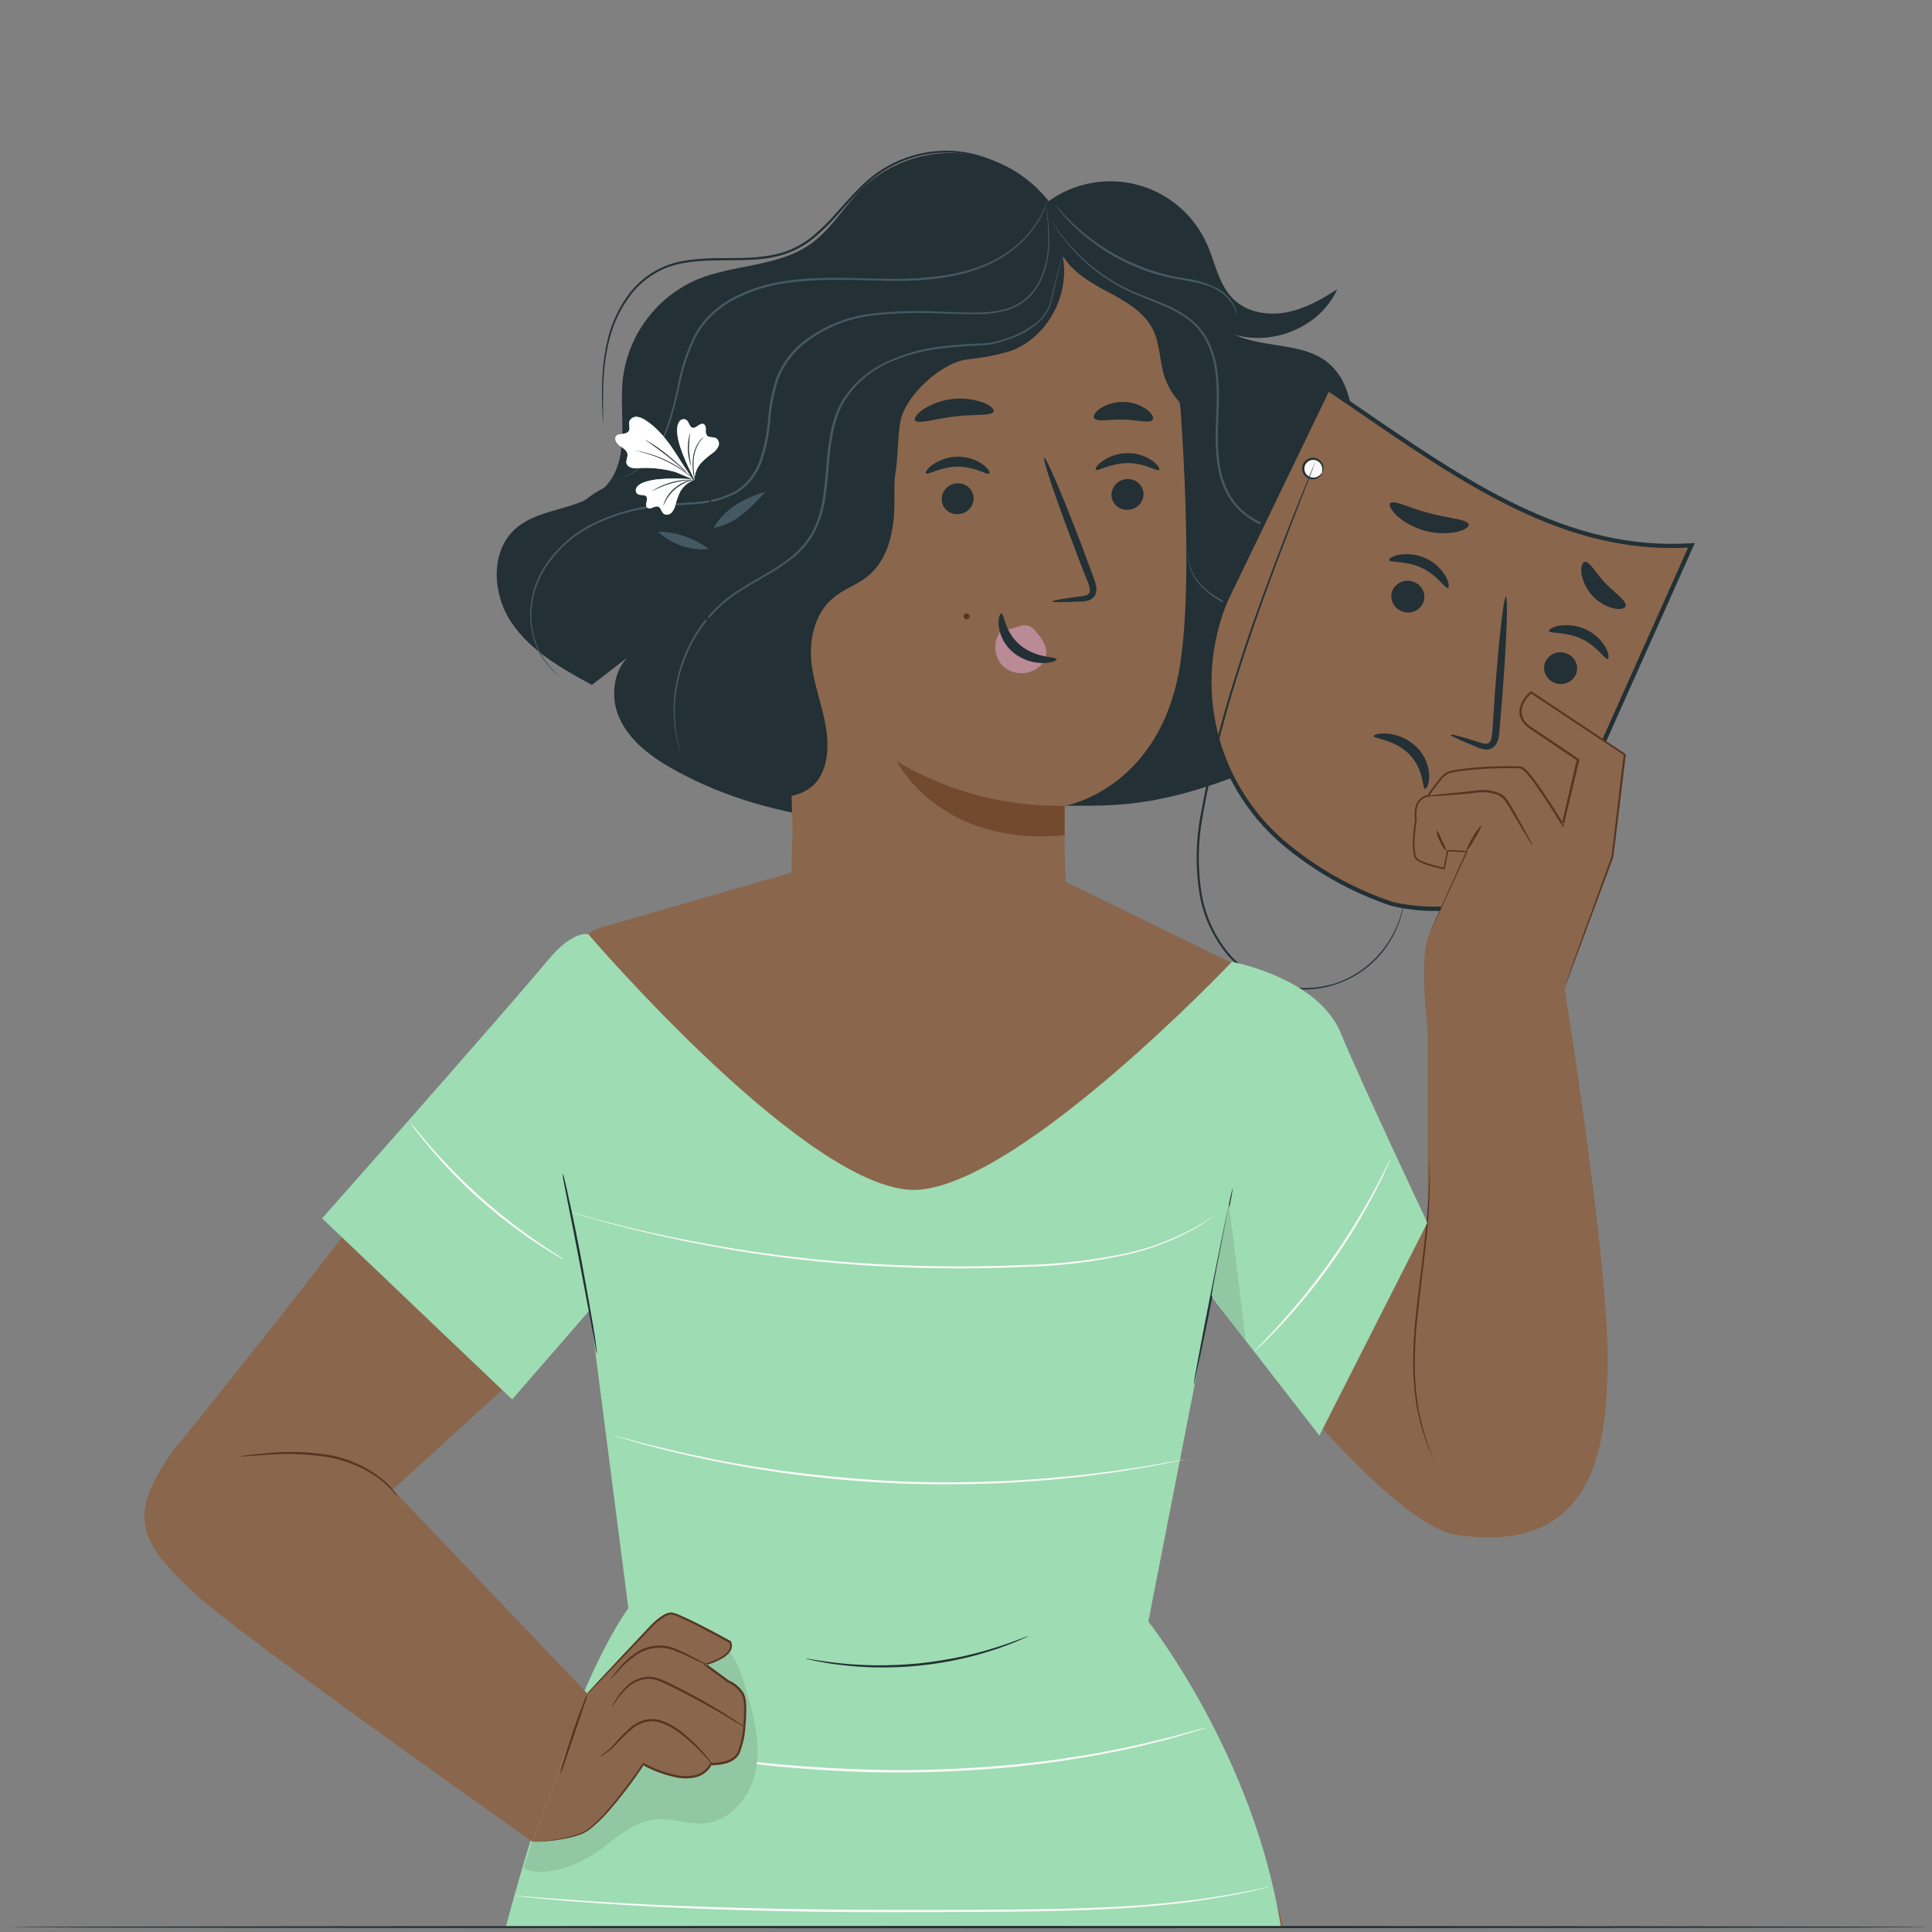 <svg fill-rule="evenodd" height="413.0" preserveAspectRatio="xMinYMin meet" version="1.0" viewBox="0 0 413 413" width="413.0" xmlns="http://www.w3.org/2000/svg" xmlns:xlink="http://www.w3.org/1999/xlink"><rect x="0" y="0" width="413" height="413" fill="#808080" stroke="none"/><title>...</title><desc>...</desc><g clip="0 0 413 413" id="group" transform="scale(1,-1) translate(0,-413)"><g transform=""><g transform=" matrix(1,0,0,-1,0,413)"><g transform=""><path d="M 209.11 33.333 C 204.744 32.368 200.208 32.488 195.9 33.684 C 191.592 34.881 187.643 37.116 184.4 40.194 C 180.485 43.998 177.715 48.984 173.32 52.133 C 166.357 57.073 156.929 56.473 149.053 59.733 C 144.712 61.599 140.945 64.588 138.141 68.392 C 135.337 72.196 133.596 76.677 133.097 81.377 C 132.377 89.207 134.805 98.404 129.348 104.074 C 124.426 109.18 115.617 108.293 110.271 112.957 C 104.731 117.786 105.22 126.992 109.347 133.096 C 113.475 139.199 120.068 142.911 126.532 146.411 L 134.168 140.51 C 131.001 143.724 130.475 149.319 132.432 153.567 C 134.704 158.535 139.404 161.933 144.178 164.583 C 165.914 176.652 192.194 177.714 216.82 174.657 L 228.289 50.351 C 226.729 46.161 224.164 42.419 220.82 39.452 C 217.476 36.485 213.455 34.384 209.11 33.333 L 209.11 33.333 Z " style="stroke: none; stroke-opacity: 0.2; stroke-linecap: butt; stroke-width: 1; fill: rgb(14%,19%,21%); fill-rule: evenodd;"/></g><g transform=""><path d="M 219.673 47.332 C 229.378 38.569 247.116 41.792 253.091 53.454 C 255.916 58.994 256.535 65.92 261.3 69.872 C 267.523 75.043 277.754 72.43 283.969 77.619 C 289.167 81.959 289.306 89.706 290.017 96.447 C 290.728 103.188 293.877 111.221 300.617 111.923 C 303.701 112.264 306.822 110.879 309.851 111.433 C 315.696 112.486 321.384 124.158 319.085 129.633 C 316.786 135.109 311.587 138.535 306.61 141.767 C 303.221 138.941 296.453 132.385 293.073 129.569 C 297.69 136.485 300.368 146.781 300.368 146.781 C 300.368 146.781 278.89 159.745 271.946 162.755 C 246.488 173.91 236.553 172.035 223.773 172.238 Z " style="stroke: none; stroke-opacity: 0.2; stroke-linecap: butt; stroke-width: 0; fill: rgb(14%,19%,21%); fill-rule: evenodd;"/><path d="M 219.673 47.332 C 229.378 38.569 247.116 41.792 253.091 53.454 C 255.916 58.994 256.535 65.92 261.3 69.872 C 267.523 75.043 277.754 72.43 283.969 77.619 C 289.167 81.959 289.306 89.706 290.017 96.447 C 290.728 103.188 293.877 111.221 300.617 111.923 C 303.701 112.264 306.822 110.879 309.851 111.433 C 315.696 112.486 321.384 124.158 319.085 129.633 C 316.786 135.109 311.587 138.535 306.61 141.767 C 303.221 138.941 296.453 132.385 293.073 129.569 C 297.69 136.485 300.368 146.781 300.368 146.781 C 300.368 146.781 278.89 159.745 271.946 162.755 C 246.488 173.91 236.553 172.035 223.773 172.238 " style="stroke: none; stroke-opacity: 0.2; stroke-linecap: butt; stroke-width: 1; fill: none; fill-opacity: 0.2; fill-rule: evenodd;"/></g><g transform=""><path d="M 252.49 89.077 C 251.438 73.02 240.763 53.342 224.789 55.069 L 174.861 67.812 C 172.518 68.064 170.354 69.187 168.8 70.958 C 167.245 72.73 166.413 75.022 166.468 77.378 L 169.709 187.067 C 169.936 194.699 173.168 201.932 178.702 207.193 C 184.236 212.453 191.624 215.315 199.257 215.156 C 206.817 214.99 214.011 211.873 219.303 206.473 C 224.595 201.072 227.565 193.816 227.578 186.254 C 227.578 178.443 227.578 172.228 227.578 172.265 C 227.578 172.302 248.086 168.821 252.278 142.043 C 254.365 128.727 253.654 106.908 252.49 89.077 Z " style="stroke: none; stroke-opacity: 0.2; stroke-linecap: butt; stroke-width: 1; fill: rgb(54%,40%,30%); fill-rule: evenodd;"/></g><g transform=""><path d="M 244.448 105.505 C 244.458 106.4 244.118 107.264 243.501 107.913 C 242.883 108.561 242.037 108.943 241.142 108.977 C 240.706 109.012 240.267 108.959 239.851 108.823 C 239.435 108.686 239.051 108.468 238.72 108.18 C 238.39 107.893 238.121 107.543 237.928 107.15 C 237.734 106.757 237.622 106.329 237.596 105.892 C 237.586 104.997 237.926 104.133 238.543 103.484 C 239.161 102.836 240.007 102.454 240.902 102.421 C 241.338 102.384 241.778 102.435 242.194 102.572 C 242.611 102.708 242.995 102.926 243.326 103.214 C 243.657 103.501 243.926 103.852 244.119 104.246 C 244.311 104.639 244.423 105.067 244.448 105.505 L 244.448 105.505 Z " style="stroke: none; stroke-opacity: 0.2; stroke-linecap: butt; stroke-width: 1; fill: rgb(14%,19%,21%); fill-rule: evenodd;"/></g><g transform=""><path d="M 247.781 100.435 C 247.357 100.887 244.753 98.966 241.059 98.985 C 237.366 99.003 234.66 100.832 234.263 100.407 C 234.06 100.204 234.494 99.391 235.676 98.56 C 237.269 97.446 239.17 96.855 241.114 96.87 C 243.034 96.858 244.907 97.46 246.461 98.588 C 247.606 99.428 247.984 100.232 247.781 100.435 Z " style="stroke: none; stroke-opacity: 0.2; stroke-linecap: butt; stroke-width: 1; fill: rgb(14%,19%,21%); fill-rule: evenodd;"/></g><g transform=""><path d="M 208.14 106.428 C 208.15 107.322 207.812 108.185 207.196 108.833 C 206.581 109.481 205.737 109.864 204.844 109.9 C 204.406 109.937 203.966 109.885 203.549 109.748 C 203.132 109.611 202.747 109.392 202.416 109.104 C 202.086 108.815 201.816 108.463 201.624 108.069 C 201.432 107.674 201.321 107.245 201.298 106.807 C 201.288 105.913 201.626 105.05 202.242 104.402 C 202.857 103.754 203.701 103.371 204.594 103.335 C 205.031 103.3 205.471 103.352 205.887 103.49 C 206.304 103.627 206.689 103.846 207.019 104.134 C 207.349 104.423 207.619 104.774 207.811 105.168 C 208.004 105.562 208.116 105.99 208.14 106.428 Z " style="stroke: none; stroke-opacity: 0.2; stroke-linecap: butt; stroke-width: 1; fill: rgb(14%,19%,21%); fill-rule: evenodd;"/></g><g transform=""><path d="M 211.483 101.202 C 211.058 101.655 208.454 99.734 204.761 99.752 C 201.067 99.771 198.362 101.599 197.965 101.174 C 197.771 100.971 198.196 100.168 199.378 99.328 C 200.974 98.219 202.873 97.629 204.816 97.638 C 206.738 97.628 208.614 98.229 210.172 99.355 C 211.298 100.196 211.686 101.008 211.483 101.202 Z " style="stroke: none; stroke-opacity: 0.2; stroke-linecap: butt; stroke-width: 1; fill: rgb(14%,19%,21%); fill-rule: evenodd;"/></g><g transform=""><path d="M 224.937 128.588 C 224.937 128.376 227.217 127.97 230.939 127.49 C 231.862 127.388 232.785 127.203 232.933 126.566 C 233.081 125.929 232.758 124.867 232.296 123.796 C 231.373 121.515 230.449 119.133 229.526 116.621 C 225.629 106.409 222.803 98.006 223.219 97.849 C 223.635 97.692 227.125 105.855 231.022 116.077 C 231.963 118.588 232.859 120.992 233.709 123.288 C 234.069 124.359 234.687 125.578 234.207 126.982 C 234.071 127.315 233.86 127.613 233.591 127.853 C 233.323 128.093 233.003 128.269 232.656 128.367 C 232.135 128.508 231.598 128.583 231.059 128.588 C 227.282 128.755 224.955 128.773 224.937 128.588 Z " style="stroke: none; stroke-opacity: 0.2; stroke-linecap: butt; stroke-width: 1; fill: rgb(14%,19%,21%); fill-rule: evenodd;"/></g><g transform=""><path d="M 227.587 172.266 C 214.982 172.477 202.566 169.184 191.722 162.755 C 191.722 162.755 200.799 181.112 227.577 178.545 L 227.587 172.266 Z " style="stroke: none; stroke-opacity: 0.2; stroke-linecap: butt; stroke-width: 1; fill: rgb(45%,29%,18%); fill-rule: evenodd;"/></g><g transform=""><path d="M 213.773 135.164 C 215.066 134.733 216.368 134.327 217.679 133.945 C 218.406 133.651 219.208 133.596 219.969 133.788 C 220.572 134.071 221.091 134.507 221.474 135.053 C 222.61 136.402 223.81 137.962 223.672 139.716 C 223.535 140.843 222.965 141.873 222.083 142.588 C 220.972 143.487 219.573 143.954 218.144 143.904 C 216.715 143.853 215.353 143.287 214.308 142.311 C 213.331 141.268 212.776 139.898 212.75 138.469 C 212.724 137.039 213.23 135.651 214.17 134.573 Z " style="stroke: none; stroke-opacity: 0.2; stroke-linecap: butt; stroke-width: 0; fill: rgb(73%,54%,59%); fill-rule: evenodd;"/><path d="M 213.773 135.164 C 215.066 134.733 216.368 134.327 217.679 133.945 C 218.406 133.651 219.208 133.596 219.969 133.788 C 220.572 134.071 221.091 134.507 221.474 135.053 C 222.61 136.402 223.81 137.962 223.672 139.716 C 223.535 140.843 222.965 141.873 222.083 142.588 C 220.972 143.487 219.573 143.954 218.144 143.904 C 216.715 143.853 215.353 143.287 214.308 142.311 C 213.331 141.268 212.776 139.898 212.75 138.469 C 212.724 137.039 213.23 135.651 214.17 134.573 " style="stroke: none; stroke-opacity: 0.2; stroke-linecap: butt; stroke-width: 1; fill: none; fill-opacity: 0.2; fill-rule: evenodd;"/></g><g transform=""><path d="M 214.078 131.147 C 214.678 131.147 214.696 135.118 218.131 137.952 C 221.566 140.787 225.832 140.344 225.869 140.907 C 225.925 141.157 224.946 141.683 223.099 141.738 C 220.749 141.777 218.46 140.986 216.635 139.504 C 214.887 138.082 213.761 136.035 213.496 133.797 C 213.33 132.117 213.801 131.119 214.078 131.147 Z " style="stroke: none; stroke-opacity: 0.2; stroke-linecap: butt; stroke-width: 1; fill: rgb(14%,19%,21%); fill-rule: evenodd;"/></g><g transform=""><path d="M 212.406 87.96 C 212.046 88.967 208.353 88.496 204.022 89.031 C 199.691 89.567 196.182 90.749 195.61 89.844 C 195.351 89.419 195.961 88.468 197.374 87.498 C 199.255 86.302 201.385 85.55 203.602 85.3 C 205.818 85.05 208.062 85.31 210.163 86.058 C 211.723 86.649 212.526 87.434 212.406 87.96 Z " style="stroke: none; stroke-opacity: 0.2; stroke-linecap: butt; stroke-width: 1; fill: rgb(14%,19%,21%); fill-rule: evenodd;"/></g><g transform=""><path d="M 246.396 89.751 C 245.75 90.591 243.201 89.751 240.145 89.686 C 237.088 89.622 234.494 90.268 233.893 89.391 C 233.635 88.966 234.041 88.126 235.168 87.323 C 236.681 86.35 238.458 85.867 240.256 85.938 C 242.052 85.966 243.795 86.553 245.242 87.618 C 246.322 88.477 246.682 89.336 246.396 89.751 Z " style="stroke: none; stroke-opacity: 0.2; stroke-linecap: butt; stroke-width: 1; fill: rgb(14%,19%,21%); fill-rule: evenodd;"/></g><g transform=""><path d="M 130.225 125.514 L 127.455 126.031 C 128.406 126.075 129.354 125.898 130.225 125.514 Z " style="stroke: none; stroke-opacity: 0.2; stroke-linecap: butt; stroke-width: 1; fill: rgb(14%,19%,21%); fill-rule: evenodd;"/></g><g transform=""><path d="M 127.455 126.031 C 126.382 125.976 125.331 125.7 124.371 125.219 C 124.416 125.67 124.493 126.117 124.601 126.558 L 127.455 126.031 Z " style="stroke: none; stroke-opacity: 0.2; stroke-linecap: butt; stroke-width: 1; fill: rgb(14%,19%,21%); fill-rule: evenodd;"/></g><g transform=""><path d="M 274.947 66.778 C 270.986 67.507 266.563 66.778 263.673 63.943 C 260.515 60.877 259.785 56.177 258.003 52.16 C 256.588 48.987 254.461 46.182 251.786 43.964 C 249.111 41.746 245.962 40.174 242.581 39.37 C 239.201 38.566 235.681 38.552 232.294 39.329 C 228.907 40.106 225.745 41.653 223.053 43.85 L 223.635 45.392 C 211.012 45.152 198.177 45.133 186.173 49.012 C 173.541 53.093 161.796 62.355 158.379 75.18 C 157.003 80.425 157.003 86.113 154.104 90.73 C 147.64 101.081 131.158 99.751 123.051 108.847 C 120.28 111.996 118.72 116.548 120.114 120.528 C 120.87 122.576 122.389 124.254 124.352 125.209 C 123.715 119.512 128.101 113.87 133.522 111.636 C 137.926 109.789 142.756 109.724 147.557 110.232 C 145.648 112.789 144.272 115.704 143.513 118.803 C 142.754 121.902 142.625 125.123 143.136 128.273 C 143.647 131.422 144.787 134.437 146.487 137.138 C 148.187 139.838 150.413 142.169 153.033 143.991 C 154.133 150.719 156.208 157.252 159.192 163.382 C 160.531 166.254 158.038 170.28 165.157 170.474 C 169.266 170.584 173.467 169.486 175.406 165.857 C 177.346 162.228 177.087 157.823 176.237 153.806 C 175.388 149.79 173.947 145.875 173.467 141.802 C 172.913 136.715 174.178 131.091 178.084 127.832 C 180.273 125.985 183.071 125.062 185.305 123.344 C 189.867 119.761 191.206 113.408 191.187 107.646 C 191.187 105.846 191.187 104.018 191.252 102.199 C 191.898 98.69 191.852 95.079 192.258 91.533 C 192.314 91.062 192.378 90.61 192.452 90.13 C 193.551 84.479 201.261 77.406 207.023 76.796 C 210.094 76.5 213.129 75.9 216.082 75.005 C 224.069 72.115 228.88 62.724 227.107 54.524 C 228.954 57.802 232.509 60.065 235.916 61.911 C 240.025 64.1 244.522 66.399 246.535 70.6 C 248.012 73.694 247.874 77.323 248.954 80.573 C 251.161 87.166 257.809 91.035 263.95 94.304 L 249.342 58.578 C 249.628 58.947 249.924 59.326 250.201 59.704 C 253.257 63.721 256.443 67.858 260.875 70.277 C 269.545 75.005 281.845 70.85 285.862 61.828 C 282.491 64.017 278.89 66.048 274.947 66.778 Z M 230.486 50.35 L 226.46 52.04 L 225.869 51.643 C 225.869 51.006 225.869 50.36 225.869 49.723 C 229.517 46.583 235.288 46.832 239.563 49.141 C 243.589 51.32 246.59 54.921 249.388 58.569 L 230.486 50.35 Z " style="stroke: none; stroke-opacity: 0.2; stroke-linecap: butt; stroke-width: 1; fill: rgb(14%,19%,21%); fill-rule: evenodd;"/></g><g transform=""><path d="M 207.115 131.36 C 207.046 131.286 206.961 131.229 206.867 131.193 C 206.773 131.157 206.671 131.143 206.571 131.152 C 206.47 131.161 206.373 131.193 206.287 131.245 C 206.2 131.297 206.127 131.368 206.072 131.453 L 206.007 131.674 C 205.993 131.777 206.005 131.882 206.042 131.98 C 206.079 132.077 206.139 132.164 206.218 132.232 C 206.297 132.301 206.391 132.348 206.493 132.371 C 206.595 132.394 206.7 132.391 206.801 132.362 C 206.901 132.334 206.992 132.281 207.067 132.208 C 207.142 132.136 207.197 132.046 207.228 131.946 C 207.26 131.847 207.266 131.741 207.246 131.639 C 207.226 131.537 207.181 131.441 207.115 131.36 Z " style="stroke: none; stroke-opacity: 0.2; stroke-linecap: butt; stroke-width: 1; fill: rgb(34%,21%,13%); fill-rule: evenodd;"/></g><g transform=""><path d="M 119.855 144.722 L 119.477 144.454 C 119.108 144.194 118.756 143.91 118.424 143.604 C 117.135 142.425 116.063 141.028 115.257 139.477 C 113.995 137.009 113.328 134.28 113.309 131.508 C 113.315 127.823 114.379 124.218 116.374 121.12 C 118.8 117.378 122.14 114.318 126.079 112.228 C 130.605 109.888 135.534 108.431 140.604 107.934 C 143.272 107.62 146.015 107.565 148.785 107.297 C 151.609 107.14 154.371 106.408 156.902 105.145 C 158.167 104.444 159.283 103.503 160.189 102.375 C 161.096 101.222 161.818 99.936 162.331 98.562 C 163.322 95.701 163.942 92.725 164.178 89.707 C 164.401 86.648 165.006 83.63 165.978 80.722 C 167.084 77.924 168.856 75.439 171.14 73.483 C 175.517 69.892 180.842 67.647 186.468 67.019 C 191.509 66.463 196.588 66.342 201.649 66.659 C 206.377 66.77 210.883 67.157 214.742 66.114 C 216.589 65.648 218.288 64.724 219.683 63.427 C 220.9 62.239 221.872 60.825 222.545 59.263 C 223.583 56.732 224.104 54.019 224.078 51.284 C 224.078 49.031 223.939 47.286 223.847 46.095 C 223.847 45.523 223.764 45.07 223.736 44.747 C 223.708 44.424 223.736 44.285 223.736 44.285 C 223.736 44.285 223.736 44.442 223.81 44.747 C 223.884 45.052 223.893 45.513 223.958 46.086 C 224.156 47.812 224.264 49.547 224.281 51.284 C 224.349 54.053 223.846 56.807 222.804 59.373 C 222.133 60.976 221.15 62.429 219.913 63.648 C 218.487 64.984 216.746 65.937 214.853 66.419 C 212.79 66.945 210.666 67.197 208.537 67.167 C 206.321 67.167 204.031 67.111 201.658 67.037 C 196.62 66.741 191.566 66.877 186.551 67.444 C 181.009 68.077 175.768 70.303 171.463 73.852 C 169.245 75.764 167.521 78.184 166.44 80.907 C 165.483 83.779 164.887 86.76 164.667 89.78 C 164.438 92.839 163.818 95.855 162.82 98.756 C 162.285 100.173 161.534 101.5 160.595 102.689 C 159.645 103.849 158.482 104.818 157.169 105.542 C 154.578 106.834 151.75 107.582 148.859 107.74 C 146.089 107.999 143.319 108.054 140.687 108.359 C 135.665 108.834 130.78 110.26 126.291 112.56 C 122.402 114.603 119.099 117.607 116.697 121.286 C 114.709 124.305 113.623 127.829 113.567 131.443 C 113.565 134.179 114.197 136.879 115.414 139.329 C 116.198 140.869 117.234 142.268 118.48 143.466 C 119.348 144.352 119.883 144.685 119.855 144.722 Z " style="stroke: none; stroke-opacity: 0.2; stroke-linecap: butt; stroke-width: 1; fill: rgb(27%,35%,39%); fill-rule: evenodd;"/></g><g transform=""><path d="M 129.394 102.734 C 129.394 102.734 129.837 102.734 130.668 102.632 C 131.875 102.484 133.049 102.134 134.14 101.598 C 135.87 100.745 137.411 99.555 138.674 98.098 C 140.331 96.158 141.612 93.925 142.451 91.515 C 143.447 88.579 144.249 85.581 144.851 82.539 C 145.516 78.992 146.618 75.54 148.13 72.262 C 149.002 70.51 150.138 68.903 151.5 67.498 C 152.932 66.042 154.565 64.799 156.348 63.804 C 160.112 61.783 164.221 60.484 168.462 59.972 C 177.161 58.808 185.48 59.76 192.988 59.593 C 200.495 59.427 207.318 58.328 212.379 55.651 C 216.415 53.656 219.803 50.556 222.148 46.712 C 222.961 45.282 223.609 43.764 224.078 42.188 C 224.065 42.294 224.043 42.399 224.013 42.501 C 223.949 42.732 223.866 43.046 223.764 43.425 C 223.662 43.803 223.459 44.348 223.247 44.893 C 222.977 45.545 222.669 46.18 222.323 46.795 C 220.013 50.724 216.618 53.901 212.545 55.946 C 207.466 58.716 200.541 59.935 193.034 60.027 C 185.527 60.12 177.179 59.289 168.564 60.443 C 164.381 60.943 160.329 62.221 156.615 64.21 C 154.869 65.169 153.27 66.376 151.869 67.793 C 150.533 69.152 149.415 70.71 148.554 72.41 C 147.056 75.629 145.955 79.018 145.276 82.502 C 144.656 85.559 143.829 88.57 142.802 91.515 C 141.935 93.956 140.617 96.211 138.914 98.163 C 137.625 99.622 136.054 100.806 134.297 101.644 C 133.179 102.158 131.978 102.47 130.751 102.568 C 130.307 102.673 129.851 102.729 129.394 102.734 L 129.394 102.734 Z " style="stroke: none; stroke-opacity: 0.2; stroke-linecap: butt; stroke-width: 1; fill: rgb(27%,35%,39%); fill-rule: evenodd;"/></g><g transform=""><path d="M 309.897 137.602 C 309.885 137.482 309.885 137.361 309.897 137.242 C 309.897 136.974 309.897 136.623 309.953 136.18 C 309.975 134.817 309.854 133.455 309.593 132.117 C 309.178 130.008 308.437 127.977 307.395 126.096 C 306.019 123.608 304.131 121.439 301.855 119.734 C 299.025 117.752 295.771 116.459 292.353 115.958 C 288.659 115.293 284.698 115.191 280.497 114.822 C 278.34 114.637 276.201 114.288 274.098 113.778 C 271.886 113.261 269.764 112.418 267.8 111.276 C 265.747 110.084 264.011 108.415 262.74 106.41 C 261.483 104.326 260.654 102.013 260.302 99.605 C 259.499 94.757 260.025 89.974 260.09 85.431 C 260.141 83.198 260.008 80.965 259.693 78.754 C 259.385 76.647 258.727 74.606 257.745 72.716 C 257.261 71.814 256.679 70.968 256.009 70.195 C 255.345 69.452 254.613 68.775 253.82 68.172 C 252.26 67.061 250.578 66.132 248.806 65.402 C 245.399 63.925 242.056 62.817 239.268 61.238 C 234.833 58.812 230.928 55.525 227.781 51.57 C 226.609 50.134 225.579 48.588 224.706 46.953 C 224.783 47.047 224.854 47.146 224.918 47.249 L 225.491 48.172 C 226.026 48.938 226.793 50.093 227.928 51.459 C 231.112 55.337 235.02 58.558 239.434 60.942 C 242.204 62.484 245.519 63.565 248.972 65.033 C 250.775 65.775 252.485 66.724 254.069 67.859 C 254.893 68.469 255.651 69.162 256.332 69.927 C 257.026 70.723 257.63 71.593 258.132 72.522 C 259.146 74.453 259.827 76.541 260.145 78.699 C 260.475 80.933 260.614 83.191 260.561 85.449 C 260.505 90.066 259.988 94.784 260.773 99.549 C 261.121 101.894 261.928 104.146 263.146 106.179 C 264.378 108.12 266.056 109.738 268.04 110.898 C 269.965 112.013 272.044 112.84 274.208 113.354 C 276.291 113.86 278.408 114.209 280.543 114.397 C 284.707 114.776 288.724 114.896 292.427 115.588 C 295.897 116.114 299.195 117.445 302.058 119.476 C 306.135 122.562 308.898 127.073 309.796 132.108 C 310.034 133.457 310.126 134.829 310.073 136.198 C 310.027 136.651 309.99 137.002 309.971 137.26 C 309.957 137.376 309.933 137.491 309.897 137.602 Z " style="stroke: none; stroke-opacity: 0.2; stroke-linecap: butt; stroke-width: 1; fill: rgb(27%,35%,39%); fill-rule: evenodd;"/></g><g transform=""><path d="M 254.162 117.647 C 254.064 118.442 254.064 119.245 254.162 120.039 C 254.602 122.19 255.738 124.137 257.393 125.579 C 259.36 127.546 262.407 128.904 265.704 130.63 C 267.447 131.511 269.055 132.636 270.478 133.973 C 271.962 135.474 273.091 137.288 273.784 139.282 C 275.067 143.145 275.16 147.305 274.051 151.222 C 273.143 154.38 271.784 157.39 270.016 160.16 C 268.557 162.542 267.246 164.362 266.323 165.617 L 265.233 167.049 C 264.984 167.372 264.845 167.538 264.827 167.519 C 264.921 167.331 265.033 167.152 265.159 166.984 L 266.166 165.506 C 267.043 164.214 268.336 162.376 269.758 159.966 C 271.462 157.203 272.773 154.217 273.654 151.092 C 274.707 147.261 274.604 143.204 273.359 139.43 C 272.687 137.503 271.599 135.747 270.173 134.287 C 268.794 132.982 267.24 131.876 265.556 131 C 263.95 130.076 262.371 129.356 260.939 128.525 C 259.593 127.788 258.351 126.875 257.246 125.81 C 255.572 124.307 254.453 122.284 254.069 120.067 C 253.973 119.455 253.973 118.832 254.069 118.22 C 254.087 118.027 254.118 117.836 254.162 117.647 Z " style="stroke: none; stroke-opacity: 0.2; stroke-linecap: butt; stroke-width: 1; fill: rgb(27%,35%,39%); fill-rule: evenodd;"/></g><g transform=""><path d="M 264.384 67.526 C 264.247 66.926 264.059 66.339 263.82 65.772 C 263.078 64.268 261.909 63.015 260.459 62.171 C 256.849 59.77 250.561 60.176 244.429 57.702 C 239.15 55.755 234.307 52.783 230.182 48.957 C 228.936 47.803 227.767 46.569 226.682 45.264 L 225.842 44.174 C 225.648 43.915 225.555 43.777 225.574 43.768 C 225.7 43.869 225.814 43.984 225.915 44.109 L 226.839 45.143 C 227.971 46.395 229.17 47.585 230.431 48.708 C 234.582 52.42 239.393 55.321 244.614 57.258 C 247.489 58.312 250.461 59.076 253.488 59.539 C 256.01 59.841 258.449 60.638 260.662 61.884 C 262.142 62.789 263.311 64.122 264.014 65.707 C 264.267 66.28 264.393 66.9 264.384 67.526 L 264.384 67.526 Z " style="stroke: none; stroke-opacity: 0.2; stroke-linecap: butt; stroke-width: 1; fill: rgb(27%,35%,39%); fill-rule: evenodd;"/></g><g transform=""><path d="M 223.099 43.379 L 222.886 43.112 C 222.73 42.918 222.536 42.65 222.277 42.327 C 221.479 41.346 220.615 40.42 219.692 39.556 C 216.263 36.323 212.017 34.088 207.411 33.093 C 204.007 32.416 200.5 32.444 197.107 33.176 C 193.715 33.909 190.509 35.329 187.687 37.35 C 184.501 39.64 181.833 42.825 178.97 46.011 C 177.527 47.661 175.966 49.205 174.298 50.628 C 172.566 52.102 170.596 53.27 168.471 54.081 C 164.122 55.697 159.542 55.614 155.285 55.642 C 151.029 55.67 146.846 55.734 143.134 56.99 C 139.633 58.232 136.602 60.525 134.454 63.555 C 132.56 66.177 131.167 69.126 130.345 72.254 C 129.67 74.838 129.247 77.482 129.08 80.148 C 128.914 82.503 128.914 84.544 128.914 86.206 C 128.914 87.868 128.914 89.133 128.914 90.038 C 128.914 90.454 128.914 90.786 128.914 91.035 C 128.924 91.149 128.924 91.263 128.914 91.377 C 128.903 91.263 128.903 91.149 128.914 91.035 C 128.914 90.786 128.914 90.463 128.858 90.038 C 128.812 89.115 128.757 87.877 128.72 86.206 C 128.683 84.535 128.664 82.512 128.803 80.13 C 128.947 77.442 129.349 74.773 130.003 72.161 C 130.819 68.984 132.215 65.985 134.122 63.315 C 136.31 60.211 139.402 57.857 142.977 56.575 C 146.772 55.273 151.01 55.18 155.276 55.171 C 159.542 55.162 164.058 55.171 168.296 53.629 C 170.37 52.837 172.293 51.697 173.984 50.259 C 175.631 48.851 177.174 47.327 178.601 45.697 C 181.463 42.53 184.141 39.316 187.401 36.989 C 190.473 34.798 193.992 33.313 197.706 32.64 C 203.637 31.523 209.772 32.613 214.955 35.706 C 216.711 36.741 218.338 37.981 219.802 39.4 C 221.07 40.577 222.178 41.915 223.099 43.379 Z " style="stroke: none; stroke-opacity: 0.2; stroke-linecap: butt; stroke-width: 1; fill: rgb(14%,19%,21%); fill-rule: evenodd;"/></g><g transform=""><path d="M 227.18 54.487 C 227.18 54.487 227.18 54.644 227.07 54.958 C 226.959 55.272 226.857 55.752 226.7 56.343 C 226.386 57.562 225.943 59.353 225.408 61.671 C 225.278 62.253 225.14 62.862 224.992 63.518 C 224.918 63.841 224.854 64.174 224.761 64.506 C 224.669 64.838 224.549 65.18 224.429 65.531 C 223.81 66.999 222.836 68.29 221.594 69.289 C 220.189 70.448 218.613 71.383 216.922 72.059 C 215.049 72.832 213.099 73.398 211.104 73.749 L 211.104 73.749 C 207.891 73.906 204.419 74.054 200.781 74.552 C 196.946 75.001 193.206 76.055 189.7 77.674 C 185.889 79.432 182.679 82.27 180.466 85.836 C 178.287 89.604 177.632 94.147 177.253 98.699 C 177.022 101.303 176.847 103.879 176.431 106.409 C 176.08 108.919 175.332 111.356 174.215 113.63 C 173.056 115.795 171.47 117.702 169.552 119.235 C 167.722 120.677 165.78 121.971 163.744 123.104 C 161.786 124.249 159.856 125.311 158.065 126.474 C 157.181 127.04 156.33 127.657 155.517 128.321 C 155.119 128.644 154.713 128.958 154.335 129.291 L 153.245 130.343 C 150.608 132.966 148.488 136.061 146.994 139.466 C 145.745 142.268 144.909 145.235 144.51 148.275 C 144.196 150.571 144.158 152.896 144.399 155.201 C 144.399 155.672 144.482 156.124 144.537 156.54 C 144.593 156.955 144.685 157.343 144.75 157.712 L 144.935 158.71 C 145.008 159.005 145.082 159.282 145.147 159.522 L 145.433 160.63 C 145.475 160.756 145.503 160.886 145.516 161.018 C 145.465 160.898 145.422 160.775 145.387 160.649 L 145.055 159.55 C 144.981 159.31 144.907 159.033 144.815 158.737 C 144.722 158.442 144.685 158.1 144.611 157.74 C 144.538 157.38 144.464 156.983 144.371 156.567 C 144.279 156.152 144.27 155.699 144.205 155.219 C 143.915 152.901 143.915 150.556 144.205 148.239 C 144.574 145.164 145.395 142.162 146.643 139.328 C 148.134 135.884 150.261 132.751 152.913 130.094 L 154.021 129.032 C 154.399 128.681 154.815 128.367 155.221 128.035 C 156.039 127.369 156.896 126.752 157.788 126.188 C 159.635 125.006 161.528 123.935 163.476 122.79 C 165.486 121.663 167.403 120.378 169.21 118.949 C 171.077 117.45 172.62 115.587 173.744 113.473 C 174.842 111.247 175.574 108.859 175.914 106.4 C 176.32 103.898 176.496 101.331 176.727 98.727 C 177.105 94.165 177.77 89.539 180.014 85.67 C 182.288 82.03 185.583 79.14 189.488 77.359 C 193.035 75.688 196.825 74.591 200.716 74.109 C 204.41 73.629 207.863 73.491 211.077 73.352 C 214.826 72.79 218.382 71.323 221.437 69.077 C 222.639 68.108 223.59 66.863 224.207 65.448 C 224.318 65.106 224.429 64.783 224.54 64.46 C 224.65 64.137 224.697 63.795 224.78 63.472 C 224.927 62.835 225.075 62.225 225.214 61.625 C 225.786 59.317 226.257 57.525 226.608 56.316 C 226.783 55.706 226.922 55.254 227.023 54.94 C 227.125 54.626 227.18 54.487 227.18 54.487 Z " style="stroke: none; stroke-opacity: 0.2; stroke-linecap: butt; stroke-width: 1; fill: rgb(27%,35%,39%); fill-rule: evenodd;"/></g><g transform=""><path d="M 147.705 102.283 C 148.28 102.653 148.824 103.07 149.33 103.53 C 150.651 104.848 151.568 106.518 151.971 108.341 C 152.491 111.067 152.413 113.875 151.74 116.568 C 151.445 118.11 151.02 119.707 150.752 121.434 C 150.497 123.204 150.382 124.992 150.41 126.781 C 150.394 130.247 151.004 133.688 152.211 136.938 C 153.198 139.588 154.618 142.056 156.412 144.242 C 157.603 145.731 159.017 147.027 160.605 148.083 C 161.037 148.367 161.491 148.617 161.962 148.831 C 162.117 148.922 162.285 148.988 162.461 149.025 C 162.461 148.97 161.805 148.674 160.725 147.908 C 159.22 146.791 157.874 145.474 156.726 143.992 C 155.008 141.809 153.649 139.365 152.7 136.753 C 151.541 133.544 150.959 130.155 150.983 126.744 C 150.958 124.987 151.066 123.23 151.306 121.49 C 151.555 119.809 151.98 118.202 152.229 116.633 C 152.903 113.894 152.957 111.038 152.386 108.276 C 151.938 106.398 150.938 104.697 149.515 103.391 C 149 102.894 148.382 102.515 147.705 102.283 L 147.705 102.283 Z " style="stroke: none; stroke-opacity: 0.2; stroke-linecap: butt; stroke-width: 1; fill: rgb(14%,19%,21%); fill-rule: evenodd;"/></g><g transform=""><path d="M 144.353 100.888 C 141.811 100.192 139.173 99.912 136.541 100.057 C 136.036 100.117 135.525 100.098 135.027 100.001 C 134.78 99.953 134.55 99.844 134.358 99.682 C 134.165 99.52 134.017 99.312 133.928 99.078 C 133.762 98.422 134.223 97.748 134.14 97.083 C 134.029 96.252 133.171 95.791 132.487 95.301 C 131.804 94.812 131.195 93.861 131.712 93.205 C 132.229 92.549 133.826 93.002 134.38 92.189 C 134.777 91.617 134.38 90.814 134.519 90.139 C 134.634 89.821 134.849 89.548 135.132 89.362 C 135.415 89.175 135.75 89.085 136.089 89.105 C 136.756 89.167 137.395 89.41 137.935 89.807 C 141.389 91.986 143.66 95.578 145.812 99.041 L 148.074 102.448 L 144.353 100.888 Z " style="stroke: none; stroke-opacity: 0.2; stroke-linecap: butt; stroke-width: 1; fill: rgb(62%,86%,70%); fill-rule: evenodd;"/></g><g transform=""><path d="M 148.462 102.634 C 147.114 99.753 144.482 94.702 144.768 91.553 C 144.785 91.021 144.955 90.504 145.258 90.066 C 145.416 89.855 145.642 89.706 145.898 89.644 C 146.154 89.581 146.424 89.61 146.661 89.725 C 147.317 90.122 147.317 91.267 148.056 91.451 C 148.794 91.636 149.635 90.297 150.42 90.666 C 150.817 90.86 150.9 91.387 150.881 91.83 C 150.805 92.27 150.89 92.722 151.121 93.104 C 151.583 93.621 152.469 93.335 153.079 93.677 C 153.35 93.864 153.547 94.139 153.637 94.456 C 153.726 94.773 153.702 95.112 153.568 95.413 C 153.28 96.006 152.841 96.512 152.294 96.881 C 151.394 97.518 150.559 98.242 149.801 99.042 C 148.935 100.049 148.46 101.333 148.462 102.661 Z " style="stroke: none; stroke-opacity: 0.2; stroke-linecap: butt; stroke-width: 0; fill: rgb(62%,86%,70%); fill-rule: evenodd;"/><path d="M 148.462 102.634 C 147.114 99.753 144.482 94.702 144.768 91.553 C 144.785 91.021 144.955 90.504 145.258 90.066 C 145.416 89.855 145.642 89.706 145.898 89.644 C 146.154 89.581 146.424 89.61 146.661 89.725 C 147.317 90.122 147.317 91.267 148.056 91.451 C 148.794 91.636 149.635 90.297 150.42 90.666 C 150.817 90.86 150.9 91.387 150.881 91.83 C 150.805 92.27 150.89 92.722 151.121 93.104 C 151.583 93.621 152.469 93.335 153.079 93.677 C 153.35 93.864 153.547 94.139 153.637 94.456 C 153.726 94.773 153.702 95.112 153.568 95.413 C 153.28 96.006 152.841 96.512 152.294 96.881 C 151.394 97.518 150.559 98.242 149.801 99.042 C 148.935 100.049 148.46 101.333 148.462 102.661 " style="stroke: none; stroke-opacity: 0.2; stroke-linecap: butt; stroke-width: 1; fill: none; fill-opacity: 0.2; fill-rule: evenodd;"/></g><g transform=""><path d="M 148.277 102.643 L 148.028 102.449 C 144.999 102.227 139.653 102.079 137.187 103.307 C 136.733 103.501 136.345 103.821 136.07 104.231 C 135.941 104.44 135.888 104.688 135.92 104.931 C 135.952 105.175 136.067 105.401 136.246 105.57 C 136.809 106.004 137.815 105.616 138.212 106.198 C 138.609 106.779 137.751 107.952 138.332 108.506 C 138.507 108.618 138.711 108.677 138.919 108.677 C 139.126 108.677 139.33 108.618 139.505 108.506 C 139.855 108.282 140.279 108.203 140.687 108.284 C 141.296 108.506 141.352 109.374 141.841 109.79 C 142.095 109.962 142.402 110.04 142.707 110.009 C 143.012 109.979 143.297 109.842 143.513 109.623 C 143.933 109.176 144.226 108.625 144.362 108.026 C 144.608 107.028 144.951 106.057 145.387 105.127 C 146.04 103.99 147.059 103.108 148.277 102.624 Z " style="stroke: none; stroke-opacity: 0.2; stroke-linecap: butt; stroke-width: 0; fill: rgb(62%,86%,70%); fill-rule: evenodd;"/><path d="M 148.277 102.643 L 148.028 102.449 C 144.999 102.227 139.653 102.079 137.187 103.307 C 136.733 103.501 136.345 103.821 136.07 104.231 C 135.941 104.44 135.888 104.688 135.92 104.931 C 135.952 105.175 136.067 105.401 136.246 105.57 C 136.809 106.004 137.815 105.616 138.212 106.198 C 138.609 106.779 137.751 107.952 138.332 108.506 C 138.507 108.618 138.711 108.677 138.919 108.677 C 139.126 108.677 139.33 108.618 139.505 108.506 C 139.855 108.282 140.279 108.203 140.687 108.284 C 141.296 108.506 141.352 109.374 141.841 109.79 C 142.095 109.962 142.402 110.04 142.707 110.009 C 143.012 109.979 143.297 109.842 143.513 109.623 C 143.933 109.176 144.226 108.625 144.362 108.026 C 144.608 107.028 144.951 106.057 145.387 105.127 C 146.04 103.99 147.059 103.108 148.277 102.624 " style="stroke: none; stroke-opacity: 0.2; stroke-linecap: butt; stroke-width: 1; fill: none; fill-opacity: 0.2; fill-rule: evenodd;"/></g><g transform=""><g transform=""><path d="M 144.353 100.887 C 141.81 100.191 139.172 99.911 136.541 100.056 C 136.036 100.116 135.525 100.097 135.026 100 C 134.78 99.952 134.55 99.843 134.357 99.681 C 134.165 99.519 134.017 99.311 133.928 99.077 C 133.761 98.421 134.223 97.747 134.14 97.082 C 134.029 96.251 133.17 95.79 132.487 95.3 C 131.804 94.811 131.194 93.86 131.711 93.204 C 132.229 92.549 133.826 93.001 134.38 92.188 C 134.777 91.616 134.38 90.813 134.519 90.138 C 134.634 89.82 134.849 89.547 135.131 89.361 C 135.414 89.174 135.75 89.084 136.088 89.104 C 136.756 89.166 137.395 89.409 137.935 89.806 C 141.389 91.985 143.66 95.577 145.812 99.04 L 148.074 102.447 L 144.353 100.887 Z " style="stroke: none; stroke-opacity: 0.2; stroke-linecap: butt; stroke-width: 1; fill: rgb(100%,100%,100%); fill-rule: evenodd;"/></g></g><g transform=""><g transform=""><path d="M 148.462 102.633 C 147.114 99.752 144.482 94.701 144.768 91.552 C 144.785 91.02 144.955 90.504 145.258 90.065 C 145.416 89.854 145.642 89.705 145.898 89.643 C 146.154 89.58 146.424 89.609 146.661 89.724 C 147.317 90.121 147.317 91.266 148.056 91.45 C 148.794 91.635 149.635 90.296 150.42 90.665 C 150.817 90.859 150.9 91.386 150.881 91.829 C 150.805 92.269 150.89 92.722 151.121 93.103 C 151.583 93.62 152.469 93.334 153.079 93.676 C 153.35 93.863 153.547 94.138 153.637 94.456 C 153.726 94.772 153.702 95.111 153.568 95.412 C 153.28 96.005 152.841 96.511 152.294 96.88 C 151.394 97.517 150.559 98.241 149.801 99.041 C 148.935 100.048 148.46 101.332 148.462 102.66 Z " style="stroke: none; stroke-opacity: 0.2; stroke-linecap: butt; stroke-width: 0; fill: rgb(100%,100%,100%); fill-rule: evenodd;"/><path d="M 148.462 102.633 C 147.114 99.752 144.482 94.701 144.768 91.552 C 144.785 91.02 144.955 90.504 145.258 90.065 C 145.416 89.854 145.642 89.705 145.898 89.643 C 146.154 89.58 146.424 89.609 146.661 89.724 C 147.317 90.121 147.317 91.266 148.056 91.45 C 148.794 91.635 149.635 90.296 150.42 90.665 C 150.817 90.859 150.9 91.386 150.881 91.829 C 150.805 92.269 150.89 92.722 151.121 93.103 C 151.583 93.62 152.469 93.334 153.079 93.676 C 153.35 93.863 153.547 94.138 153.637 94.456 C 153.726 94.772 153.702 95.111 153.568 95.412 C 153.28 96.005 152.841 96.511 152.294 96.88 C 151.394 97.517 150.559 98.241 149.801 99.041 C 148.935 100.048 148.46 101.332 148.462 102.66 " style="stroke: none; stroke-opacity: 0.2; stroke-linecap: butt; stroke-width: 1; fill: none; fill-opacity: 0.2; fill-rule: evenodd;"/></g></g><g transform=""><g transform=""><path d="M 148.277 102.644 L 148.028 102.45 C 144.999 102.228 139.653 102.08 137.187 103.308 C 136.733 103.502 136.345 103.822 136.07 104.232 C 135.941 104.441 135.888 104.689 135.92 104.932 C 135.952 105.176 136.067 105.402 136.245 105.571 C 136.809 106.005 137.815 105.617 138.212 106.199 C 138.609 106.78 137.75 107.953 138.332 108.507 C 138.507 108.619 138.711 108.678 138.918 108.678 C 139.126 108.678 139.33 108.619 139.505 108.507 C 139.855 108.283 140.279 108.204 140.687 108.285 C 141.296 108.507 141.352 109.375 141.841 109.791 C 142.095 109.963 142.401 110.041 142.707 110.01 C 143.012 109.98 143.297 109.843 143.512 109.624 C 143.933 109.177 144.226 108.626 144.362 108.027 C 144.608 107.029 144.951 106.058 145.387 105.127 C 146.04 103.991 147.059 103.109 148.277 102.625 Z " style="stroke: none; stroke-opacity: 0.2; stroke-linecap: butt; stroke-width: 0; fill: rgb(100%,100%,100%); fill-rule: evenodd;"/><path d="M 148.277 102.644 L 148.028 102.45 C 144.999 102.228 139.653 102.08 137.187 103.308 C 136.733 103.502 136.345 103.822 136.07 104.232 C 135.941 104.441 135.888 104.689 135.92 104.932 C 135.952 105.176 136.067 105.402 136.245 105.571 C 136.809 106.005 137.815 105.617 138.212 106.199 C 138.609 106.78 137.75 107.953 138.332 108.507 C 138.507 108.619 138.711 108.678 138.918 108.678 C 139.126 108.678 139.33 108.619 139.505 108.507 C 139.855 108.283 140.279 108.204 140.687 108.285 C 141.296 108.507 141.352 109.375 141.841 109.791 C 142.095 109.963 142.401 110.041 142.707 110.01 C 143.012 109.98 143.297 109.843 143.512 109.624 C 143.933 109.177 144.226 108.626 144.362 108.027 C 144.608 107.029 144.951 106.058 145.387 105.127 C 146.04 103.991 147.059 103.109 148.277 102.625 " style="stroke: none; stroke-opacity: 0.2; stroke-linecap: butt; stroke-width: 1; fill: none; fill-opacity: 0.2; fill-rule: evenodd;"/></g></g><g transform=""><path d="M 141.786 108.191 C 141.786 108.191 141.97 107.729 142.349 107.018 C 142.838 106.097 143.492 105.274 144.279 104.59 C 145.078 103.914 145.983 103.375 146.957 102.992 C 147.695 102.706 148.194 102.614 148.185 102.577 C 148.176 102.54 148.055 102.577 147.834 102.577 C 147.52 102.633 147.211 102.713 146.911 102.817 C 145.895 103.158 144.955 103.691 144.14 104.387 C 143.327 105.085 142.669 105.947 142.21 106.917 C 142.069 107.215 141.952 107.524 141.86 107.84 C 141.786 108.062 141.767 108.191 141.786 108.191 Z " style="stroke: none; stroke-opacity: 0.2; stroke-linecap: butt; stroke-width: 1; fill: rgb(14%,19%,21%); fill-rule: evenodd;"/></g><g transform=""><path d="M 139.339 105.024 C 139.339 105.024 139.81 104.793 140.558 104.433 C 141.533 103.969 142.546 103.589 143.586 103.297 C 144.63 103.009 145.695 102.808 146.772 102.697 C 147.603 102.614 148.12 102.605 148.12 102.568 C 148.001 102.553 147.88 102.553 147.76 102.568 C 147.428 102.545 147.095 102.545 146.763 102.568 C 145.669 102.624 144.585 102.803 143.531 103.103 C 142.474 103.395 141.453 103.8 140.484 104.313 C 140.115 104.516 139.819 104.692 139.634 104.821 C 139.45 104.95 139.33 105.006 139.339 105.024 Z " style="stroke: none; stroke-opacity: 0.2; stroke-linecap: butt; stroke-width: 1; fill: rgb(14%,19%,21%); fill-rule: evenodd;"/></g><g transform=""><path d="M 148.48 102.466 C 148.48 102.466 148.434 101.921 148.351 101.044 C 148.212 99.919 148.212 98.781 148.351 97.655 C 148.507 96.535 148.907 95.463 149.524 94.516 C 149.811 94.132 150.119 93.766 150.447 93.417 C 150.447 93.417 150.327 93.482 150.133 93.639 C 149.874 93.877 149.639 94.14 149.431 94.424 C 148.76 95.371 148.329 96.467 148.176 97.618 C 148.014 98.761 148.014 99.92 148.176 101.063 C 148.24 101.506 148.305 101.857 148.36 102.097 C 148.379 102.226 148.42 102.351 148.48 102.466 L 148.48 102.466 Z " style="stroke: none; stroke-opacity: 0.2; stroke-linecap: butt; stroke-width: 1; fill: rgb(14%,19%,21%); fill-rule: evenodd;"/></g><g transform=""><path d="M 147.769 99.686 C 147.523 98.505 147.359 97.308 147.28 96.104 C 147.281 94.901 147.37 93.701 147.548 92.512 C 147.41 92.84 147.314 93.184 147.262 93.537 C 147.092 94.385 147.021 95.249 147.049 96.113 C 147.076 96.977 147.2 97.835 147.419 98.671 C 147.485 99.025 147.604 99.367 147.769 99.686 Z " style="stroke: none; stroke-opacity: 0.2; stroke-linecap: butt; stroke-width: 1; fill: rgb(14%,19%,21%); fill-rule: evenodd;"/></g><g transform=""><path d="M 135.766 96.272 C 135.933 96.347 136.11 96.4 136.292 96.428 C 136.634 96.502 137.132 96.632 137.742 96.807 C 140.913 97.69 143.9 99.135 146.56 101.073 C 147.077 101.442 147.483 101.756 147.76 101.996 C 147.893 102.123 148.042 102.232 148.204 102.32 C 148.087 102.179 147.957 102.049 147.816 101.932 C 147.557 101.692 147.16 101.359 146.662 101.008 C 144.027 98.983 141.003 97.521 137.779 96.715 C 137.16 96.558 136.661 96.456 136.31 96.401 C 136.133 96.343 135.951 96.299 135.766 96.272 L 135.766 96.272 Z " style="stroke: none; stroke-opacity: 0.2; stroke-linecap: butt; stroke-width: 1; fill: rgb(14%,19%,21%); fill-rule: evenodd;"/></g><g transform=""><path d="M 146.902 101.128 C 146.818 101.002 146.722 100.884 146.615 100.777 L 145.738 99.9 C 144.99 99.18 143.891 98.22 142.672 97.232 C 141.454 96.243 140.244 95.385 139.367 94.859 C 138.924 94.581 138.563 94.36 138.314 94.221 C 138.065 94.083 137.917 94 137.908 94.018 C 137.899 94.037 138.425 94.397 139.274 94.997 C 140.124 95.597 141.287 96.428 142.534 97.407 C 143.781 98.386 144.861 99.328 145.637 100.02 C 146.037 100.413 146.46 100.783 146.902 101.128 L 146.902 101.128 Z " style="stroke: none; stroke-opacity: 0.2; stroke-linecap: butt; stroke-width: 1; fill: rgb(14%,19%,21%); fill-rule: evenodd;"/></g><g transform=""><path d="M 152.46 113.049 C 153.597 110.985 155.236 109.242 157.225 107.979 C 159.202 106.717 161.355 105.755 163.615 105.126 C 162.127 106.861 160.497 108.467 158.739 109.928 C 156.974 111.396 154.869 112.399 152.617 112.845 Z " style="stroke: none; stroke-opacity: 0.2; stroke-linecap: butt; stroke-width: 0; fill: rgb(27%,35%,39%); fill-rule: evenodd;"/><path d="M 152.46 113.049 C 153.597 110.985 155.236 109.242 157.225 107.979 C 159.202 106.717 161.355 105.755 163.615 105.126 C 162.127 106.861 160.497 108.467 158.739 109.928 C 156.974 111.396 154.869 112.399 152.617 112.845 " style="stroke: none; stroke-opacity: 0.2; stroke-linecap: butt; stroke-width: 1; fill: none; fill-opacity: 0.2; fill-rule: evenodd;"/></g><g transform=""><path d="M 151.555 117.389 C 149.574 117.57 147.577 117.33 145.696 116.684 C 143.815 116.037 142.092 115 140.641 113.64 C 144.583 113.705 148.404 115.017 151.555 117.389 Z " style="stroke: none; stroke-opacity: 0.2; stroke-linecap: butt; stroke-width: 0; fill: rgb(27%,35%,39%); fill-rule: evenodd;"/><path d="M 151.555 117.389 C 149.574 117.57 147.577 117.33 145.696 116.684 C 143.815 116.037 142.092 115 140.641 113.64 C 144.583 113.705 148.404 115.017 151.555 117.389 " style="stroke: none; stroke-opacity: 0.2; stroke-linecap: butt; stroke-width: 1; fill: none; fill-opacity: 0.2; fill-rule: evenodd;"/></g><g transform=""><path d="M 283.876 83.02 L 261.992 128.359 C 258.363 137.143 257.582 146.845 259.759 156.097 C 261.936 165.349 266.96 173.685 274.125 179.93 C 280.996 185.817 288.933 190.331 297.505 193.226 C 297.505 193.226 315.253 198.333 327.876 186.615 C 330.822 183.835 333.151 180.465 334.709 176.726 L 361.579 116.586 C 333.259 118.432 310.719 101.433 283.876 83.02 Z " style="stroke: none; stroke-opacity: 0.2; stroke-linecap: butt; stroke-width: 1; fill: rgb(54%,40%,30%); fill-rule: evenodd;"/></g><g transform=""><path d="M 310.387 194.556 C 306.029 194.978 301.631 194.666 297.376 193.633 C 288.748 190.725 280.754 186.2 273.821 180.299 C 266.571 173.998 261.486 165.578 259.285 156.228 C 257.085 146.879 257.88 137.074 261.558 128.202 L 283.719 82.356 L 284.162 82.66 L 289.14 86.114 C 313.84 103.132 335.17 117.832 361.551 116.124 L 362.309 116.068 L 361.995 116.77 L 335.133 176.882 C 333.552 180.68 331.185 184.1 328.189 186.92 C 323.266 191.368 317.003 194.055 310.387 194.556 Z M 284.052 83.75 L 262.408 128.589 C 258.803 137.279 258.022 146.882 260.177 156.039 C 262.331 165.197 267.311 173.445 274.412 179.616 C 281.248 185.437 289.129 189.906 297.635 192.783 C 297.792 192.783 315.262 197.659 327.543 186.273 C 330.458 183.534 332.759 180.207 334.293 176.513 L 360.859 117.056 C 334.505 118.469 313.231 103.806 288.622 86.843 L 284.052 83.75 Z " style="stroke: none; stroke-opacity: 0.2; stroke-linecap: butt; stroke-width: 1; fill: rgb(14%,19%,21%); fill-rule: evenodd;"/></g><g transform=""><path d="M 336.888 144.157 C 336.504 144.999 335.806 145.657 334.943 145.991 C 334.08 146.324 333.12 146.305 332.271 145.94 C 331.849 145.781 331.464 145.54 331.136 145.231 C 330.809 144.922 330.547 144.55 330.366 144.138 C 330.184 143.726 330.087 143.282 330.08 142.832 C 330.072 142.381 330.155 141.934 330.322 141.517 C 330.702 140.671 331.4 140.01 332.264 139.674 C 333.128 139.339 334.089 139.357 334.939 139.725 C 335.362 139.883 335.749 140.125 336.076 140.435 C 336.404 140.745 336.667 141.117 336.848 141.53 C 337.03 141.943 337.127 142.389 337.134 142.84 C 337.141 143.291 337.057 143.739 336.888 144.157 L 336.888 144.157 Z " style="stroke: none; stroke-opacity: 0.2; stroke-linecap: butt; stroke-width: 1; fill: rgb(14%,19%,21%); fill-rule: evenodd;"/></g><g transform=""><path d="M 343.684 140.842 C 343.093 141.073 341.514 138.146 338.061 136.548 C 334.607 134.951 331.283 135.496 331.107 134.896 C 331.006 134.628 331.763 134.055 333.24 133.769 C 335.214 133.435 337.242 133.719 339.049 134.582 C 340.844 135.408 342.329 136.786 343.287 138.515 C 343.961 139.826 343.97 140.75 343.684 140.842 Z " style="stroke: none; stroke-opacity: 0.2; stroke-linecap: butt; stroke-width: 1; fill: rgb(14%,19%,21%); fill-rule: evenodd;"/></g><g transform=""><path d="M 304.237 128.858 C 303.855 129.701 303.157 130.361 302.293 130.694 C 301.43 131.028 300.469 131.008 299.62 130.64 C 299.197 130.484 298.809 130.244 298.481 129.935 C 298.152 129.626 297.888 129.255 297.706 128.842 C 297.523 128.43 297.425 127.985 297.418 127.534 C 297.41 127.083 297.494 126.635 297.662 126.217 C 298.044 125.373 298.742 124.713 299.605 124.378 C 300.468 124.043 301.428 124.06 302.279 124.425 C 302.703 124.583 303.09 124.823 303.419 125.133 C 303.748 125.443 304.012 125.815 304.194 126.228 C 304.377 126.641 304.474 127.087 304.482 127.539 C 304.489 127.99 304.406 128.439 304.237 128.858 L 304.237 128.858 Z " style="stroke: none; stroke-opacity: 0.2; stroke-linecap: butt; stroke-width: 1; fill: rgb(14%,19%,21%); fill-rule: evenodd;"/></g><g transform=""><path d="M 309.519 125.672 C 308.928 125.902 307.339 122.975 303.886 121.378 C 300.433 119.78 297.108 120.325 296.933 119.725 C 296.841 119.448 297.589 118.885 299.066 118.598 C 301.042 118.265 303.072 118.546 304.883 119.402 C 306.676 120.237 308.159 121.617 309.122 123.345 C 309.796 124.656 309.805 125.579 309.519 125.672 Z " style="stroke: none; stroke-opacity: 0.2; stroke-linecap: butt; stroke-width: 1; fill: rgb(14%,19%,21%); fill-rule: evenodd;"/></g><g transform=""><path d="M 310.091 157.067 C 310.165 156.864 312.483 157.491 316.158 158.664 C 317.081 158.987 318.005 159.2 318.429 158.664 C 318.854 158.129 319.002 157.002 319.057 155.783 C 319.223 153.262 319.399 150.631 319.584 147.861 C 320.424 136.641 321.43 127.546 321.92 127.611 C 322.409 127.675 322.058 136.78 321.218 148.008 C 320.987 150.778 320.775 153.392 320.562 155.912 C 320.433 157.067 320.47 158.47 319.408 159.606 C 319.135 159.856 318.808 160.041 318.453 160.146 C 318.098 160.252 317.724 160.276 317.358 160.215 C 316.81 160.12 316.277 159.955 315.77 159.726 C 312.187 158.258 310.017 157.27 310.091 157.067 Z " style="stroke: none; stroke-opacity: 0.2; stroke-linecap: butt; stroke-width: 1; fill: rgb(14%,19%,21%); fill-rule: evenodd;"/></g><g transform=""><path d="M 304.643 168.636 C 304.025 168.636 304.459 164.499 301.264 161.249 C 298.069 157.998 293.646 157.934 293.673 157.361 C 293.673 157.094 294.726 156.669 296.582 156.817 C 298.991 157.038 301.245 158.104 302.944 159.827 C 304.572 161.481 305.495 163.702 305.52 166.023 C 305.493 167.722 304.92 168.682 304.643 168.636 Z " style="stroke: none; stroke-opacity: 0.2; stroke-linecap: butt; stroke-width: 1; fill: rgb(14%,19%,21%); fill-rule: evenodd;"/></g><g transform=""><path d="M 297.173 107.573 C 297.902 106.751 301.254 108.598 305.603 109.724 C 309.952 110.851 313.757 111.045 313.969 112.125 C 314.052 112.642 313.11 113.316 311.393 113.713 C 309.136 114.144 306.811 114.055 304.593 113.453 C 302.376 112.852 300.325 111.753 298.595 110.241 C 297.357 109.032 296.84 107.97 297.173 107.573 Z " style="stroke: none; stroke-opacity: 0.2; stroke-linecap: butt; stroke-width: 1; fill: rgb(14%,19%,21%); fill-rule: evenodd;"/></g><g transform=""><path d="M 338.781 120.113 C 339.87 119.984 341.062 122.486 343.241 124.73 C 345.42 126.974 347.728 128.424 347.516 129.541 C 347.387 130.04 346.473 130.354 345.078 130.086 C 343.28 129.658 341.65 128.704 340.397 127.345 C 339.144 125.986 338.324 124.285 338.042 122.459 C 337.894 121.083 338.282 120.196 338.781 120.113 Z " style="stroke: none; stroke-opacity: 0.2; stroke-linecap: butt; stroke-width: 1; fill: rgb(14%,19%,21%); fill-rule: evenodd;"/></g><g transform=""><path d="M 282.583 101.073 C 282.411 101.454 282.129 101.775 281.774 101.995 C 281.419 102.215 281.006 102.324 280.588 102.309 C 280.17 102.293 279.767 102.154 279.428 101.908 C 279.09 101.663 278.833 101.322 278.689 100.93 C 278.545 100.537 278.521 100.111 278.62 99.705 C 278.72 99.299 278.938 98.931 279.246 98.65 C 279.555 98.368 279.941 98.184 280.354 98.123 C 280.768 98.061 281.19 98.124 281.568 98.303 C 282.066 98.539 282.452 98.962 282.642 99.48 C 282.832 99.998 282.811 100.57 282.583 101.073 Z " style="stroke: none; stroke-opacity: 0.2; stroke-linecap: butt; stroke-width: 1; fill: rgb(98%,98%,98%); fill-rule: evenodd;"/></g><g transform=""><path d="M 282.583 101.072 C 282.583 101.072 282.583 100.878 282.648 100.564 C 282.7 100.12 282.61 99.67 282.389 99.281 C 282.23 99.005 282.007 98.773 281.738 98.602 C 281.47 98.432 281.164 98.329 280.847 98.302 C 280.466 98.281 280.087 98.373 279.759 98.567 C 279.43 98.76 279.166 99.047 279.001 99.391 C 278.842 99.74 278.792 100.127 278.856 100.504 C 278.92 100.881 279.096 101.23 279.361 101.506 C 279.583 101.733 279.857 101.903 280.159 102.001 C 280.462 102.099 280.783 102.123 281.097 102.069 C 281.538 101.993 281.943 101.776 282.251 101.451 C 282.473 101.22 282.565 101.053 282.602 101.072 C 282.639 101.09 282.602 101.275 282.399 101.571 C 282.105 101.989 281.668 102.284 281.171 102.402 C 280.796 102.494 280.405 102.49 280.033 102.388 C 279.661 102.286 279.321 102.09 279.047 101.82 C 278.703 101.486 278.471 101.052 278.385 100.58 C 278.298 100.109 278.361 99.621 278.564 99.187 C 278.767 98.752 279.1 98.391 279.518 98.155 C 279.935 97.919 280.416 97.818 280.894 97.868 C 281.277 97.904 281.644 98.038 281.959 98.258 C 282.275 98.478 282.528 98.776 282.694 99.124 C 282.92 99.582 282.973 100.107 282.842 100.601 C 282.731 100.933 282.583 101.081 282.583 101.072 Z " style="stroke: none; stroke-opacity: 0.2; stroke-linecap: butt; stroke-width: 1; fill: rgb(14%,19%,21%); fill-rule: evenodd;"/></g><g transform=""><path d="M 300.063 193.143 C 300.057 193.283 300.038 193.422 300.008 193.559 C 299.962 193.827 299.915 194.224 299.795 194.75 C 299.455 196.268 298.944 197.742 298.272 199.145 C 297.208 201.375 295.782 203.413 294.052 205.175 C 291.962 207.265 289.466 208.905 286.719 209.996 C 283.972 211.086 281.031 211.604 278.077 211.518 C 275.122 211.432 272.217 210.742 269.538 209.493 C 266.86 208.243 264.465 206.46 262.5 204.252 C 259.247 200.371 257.12 195.673 256.35 190.669 C 255.55 185.33 255.631 179.896 256.59 174.583 C 258.417 164.37 260.932 154.291 264.116 144.416 C 266.969 135.293 269.952 127.223 272.5 120.473 C 275.049 113.723 277.228 108.275 278.742 104.582 C 279.499 102.735 280.081 101.285 280.497 100.279 C 280.688 99.811 280.844 99.441 280.968 99.171 C 281.011 99.038 281.07 98.911 281.143 98.792 C 281.143 98.792 281.143 98.93 281.014 99.18 C 280.884 99.429 280.764 99.835 280.589 100.316 C 280.192 101.331 279.666 102.79 278.918 104.655 C 277.459 108.423 275.326 113.889 272.796 120.621 C 270.266 127.352 267.338 135.46 264.485 144.573 C 261.35 154.434 258.867 164.49 257.052 174.676 C 256.096 179.935 256.009 185.316 256.793 190.604 C 257.548 195.525 259.629 200.148 262.814 203.975 C 265.799 207.358 269.783 209.703 274.19 210.669 C 278.015 211.546 282.007 211.358 285.732 210.124 C 288.789 209.059 291.562 207.31 293.84 205.009 C 295.568 203.28 297.002 201.281 298.087 199.09 C 298.773 197.704 299.308 196.249 299.685 194.75 C 299.814 194.242 299.879 193.827 299.943 193.577 C 299.968 193.429 300.009 193.284 300.063 193.143 L 300.063 193.143 Z " style="stroke: none; stroke-opacity: 0.2; stroke-linecap: butt; stroke-width: 1; fill: rgb(14%,19%,21%); fill-rule: evenodd;"/></g><g transform=""><path d="M 347.294 161.305 L 327.285 147.98 C 327.285 147.98 322.483 151.886 326.795 155.368 L 337.312 162.422 L 333.998 176.273 C 333.998 176.273 326.86 164.463 325.142 164.094 C 323.425 163.724 310.71 164.149 309.002 165.405 C 307.681 166.393 305.225 170.105 305.225 170.105 C 305.225 170.105 301.91 170.493 302.612 175.091 C 302.612 175.091 301.384 182.524 302.824 183.679 C 304.265 184.833 308.651 185.645 308.651 185.645 L 309.436 181.85 L 313.517 182.053 L 305.668 199.358 C 303.637 203.282 304.505 214.132 305.188 220.263 L 305.188 261.917 C 305.188 261.917 289.49 229.395 285.797 222.027 C 279.619 209.644 266.867 207.594 266.867 207.594 L 227.836 188.508 L 227.43 178.997 L 169.312 178.997 L 169.229 186.513 L 128.923 198.157 C 126.402 198.425 117.279 204.362 101.138 226.939 C 74.647 264.004 36.963 310.164 36.963 310.164 L 81.987 320.229 L 126.568 279.6 L 134.796 343.396 C 134.796 343.396 131.629 348.706 127.233 358.171 C 119.473 375.403 113.232 393.28 108.581 411.598 L 274.273 411.598 C 274.273 411.598 263.192 369.981 243.968 347.376 L 259.009 276.663 C 266.498 286.654 297.053 325.991 311.43 328.114 C 340.387 332.39 343.647 310.228 343.675 290.505 C 343.675 270.19 335.918 220.328 334.441 211.214 C 334.69 210.06 344.644 183.115 344.644 183.115 L 347.294 161.305 Z " style="stroke: none; stroke-opacity: 0.2; stroke-linecap: butt; stroke-width: 1; fill: rgb(54%,40%,30%); fill-rule: evenodd;"/></g><g transform=""><path d="M 304.745 170.217 C 305.125 170.263 305.51 170.263 305.89 170.217 C 306.629 170.217 307.69 170.133 309.002 170.05 C 310.313 169.967 311.873 169.838 313.619 169.672 L 316.324 169.367 C 317.274 169.313 318.226 169.4 319.15 169.626 C 320.074 169.782 320.917 170.247 321.541 170.946 C 322.087 171.657 322.575 172.41 323 173.199 C 323.868 174.667 324.662 175.969 325.355 177.16 L 326.98 179.82 C 327.166 180.149 327.386 180.459 327.636 180.743 C 327.511 180.381 327.347 180.035 327.146 179.709 C 326.749 178.98 326.223 178.065 325.65 176.939 L 323.379 172.913 C 322.95 172.096 322.456 171.314 321.901 170.577 C 321.565 170.197 321.161 169.884 320.71 169.653 C 320.248 169.43 319.761 169.259 319.26 169.145 C 318.286 168.901 317.28 168.811 316.278 168.878 L 313.572 169.21 L 308.956 169.69 L 305.853 170.013 C 305.477 170.039 305.105 170.108 304.745 170.217 L 304.745 170.217 Z " style="stroke: none; stroke-opacity: 0.2; stroke-linecap: butt; stroke-width: 1; fill: rgb(34%,21%,13%); fill-rule: evenodd;"/></g><g transform=""><path d="M 307.099 177.382 C 307.569 178.079 307.948 178.833 308.226 179.626 C 308.65 180.352 308.976 181.131 309.195 181.943 C 308.556 181.369 308.073 180.641 307.792 179.829 C 307.361 179.084 307.123 178.242 307.099 177.382 L 307.099 177.382 Z " style="stroke: none; stroke-opacity: 0.2; stroke-linecap: butt; stroke-width: 1; fill: rgb(34%,21%,13%); fill-rule: evenodd;"/></g><g transform=""><path d="M 316.749 176.375 C 316.359 177.414 315.848 178.403 315.225 179.321 C 314.726 180.317 314.106 181.247 313.378 182.091 C 313.679 181.013 314.15 179.991 314.773 179.062 C 315.277 178.063 315.945 177.154 316.749 176.375 L 316.749 176.375 Z " style="stroke: none; stroke-opacity: 0.2; stroke-linecap: butt; stroke-width: 1; fill: rgb(34%,21%,13%); fill-rule: evenodd;"/></g><g transform=""><path d="M 306.656 312.25 C 306.539 312.063 306.44 311.865 306.361 311.659 L 305.594 309.942 L 305.049 308.686 C 304.865 308.224 304.717 307.698 304.532 307.153 C 304.082 305.911 303.715 304.64 303.434 303.349 C 303.267 302.638 303.101 301.89 302.916 301.105 C 302.732 300.32 302.686 299.489 302.556 298.64 C 302.501 298.215 302.436 297.781 302.381 297.338 C 302.325 296.895 302.316 296.414 302.279 295.98 C 302.233 295.057 302.113 294.134 302.113 293.155 C 302.034 288.954 302.238 284.752 302.723 280.578 C 303.184 276.137 303.775 271.926 304.218 268.094 C 304.662 264.262 305.003 260.799 305.225 257.891 C 305.447 254.982 305.52 252.618 305.53 250.984 C 305.53 250.208 305.548 249.593 305.585 249.137 C 305.572 248.919 305.572 248.7 305.585 248.481 C 305.626 248.697 305.641 248.917 305.631 249.137 C 305.631 249.617 305.631 250.245 305.631 250.984 C 305.687 252.618 305.631 254.991 305.483 257.909 C 305.336 260.827 305.022 264.308 304.56 268.15 C 304.098 271.991 303.563 276.201 303.101 280.634 C 302.615 284.786 302.399 288.965 302.455 293.146 C 302.455 294.069 302.556 295.038 302.602 295.916 C 302.602 296.368 302.658 296.839 302.686 297.255 C 302.713 297.67 302.796 298.132 302.852 298.547 C 302.972 299.397 303.073 300.219 303.184 301.004 C 303.295 301.788 303.507 302.527 303.664 303.238 C 303.931 304.521 304.27 305.789 304.68 307.033 C 304.856 307.587 304.994 308.104 305.16 308.575 C 305.327 309.046 305.511 309.499 305.668 309.831 C 305.945 310.561 306.176 311.142 306.342 311.586 C 306.477 311.792 306.582 312.016 306.656 312.25 Z " style="stroke: none; stroke-opacity: 0.2; stroke-linecap: butt; stroke-width: 1; fill: rgb(34%,21%,13%); fill-rule: evenodd;"/></g><g transform=""><path d="M 125.756 199.69 C 125.756 199.69 174.197 256.358 196.644 254.317 C 219.092 252.276 263.34 205.609 263.34 205.609 C 263.34 205.609 281.808 208.97 286.656 220.937 C 290.515 230.383 305.123 261.381 305.123 261.381 L 282.039 306.885 L 259.047 277.254 L 245.482 346.619 C 245.482 346.619 268.123 375.308 273.811 411.994 L 108.119 411.994 C 108.119 411.994 120.446 363.563 134.325 343.765 L 126.098 280.024 L 109.477 299.157 L 68.848 260.439 C 67.924 261.538 108.165 216.061 117.03 205.368 C 122.441 198.766 125.756 199.69 125.756 199.69 Z " style="stroke: none; stroke-opacity: 0.2; stroke-linecap: butt; stroke-width: 1; fill: rgb(62%,86%,70%); fill-rule: evenodd;"/></g><g transform=""><path d="M 120.28 250.799 C 120.463 251.282 120.608 251.779 120.714 252.285 C 120.954 253.255 121.287 254.659 121.637 256.395 C 122.422 259.876 123.429 264.705 124.408 270.033 C 125.386 275.361 126.254 280.19 126.855 283.736 C 127.141 285.5 127.344 286.922 127.464 287.91 C 127.554 288.422 127.601 288.941 127.602 289.461 C 127.451 288.966 127.343 288.46 127.279 287.947 C 127.085 286.885 126.827 285.481 126.522 283.791 C 125.848 280.218 124.934 275.425 123.937 270.116 C 122.939 264.807 121.961 260.033 121.259 256.468 C 120.926 254.779 120.649 253.384 120.446 252.322 C 120.346 251.82 120.291 251.311 120.28 250.799 L 120.28 250.799 Z " style="stroke: none; stroke-opacity: 0.2; stroke-linecap: butt; stroke-width: 1; fill: rgb(14%,19%,21%); fill-rule: evenodd;"/></g><g transform=""><path d="M 263.506 253.993 C 263.635 253.993 261.881 263.43 259.591 275.028 C 257.301 286.626 255.334 295.989 255.196 295.961 C 255.057 295.933 256.821 286.524 259.12 274.926 C 261.419 263.329 263.377 253.966 263.506 253.993 Z " style="stroke: none; stroke-opacity: 0.2; stroke-linecap: butt; stroke-width: 1; fill: rgb(14%,19%,21%); fill-rule: evenodd;"/></g><g transform=""><path d="M 219.793 349.768 C 219.654 349.86 219.506 349.937 219.35 349.998 L 218.067 350.571 C 217.503 350.829 216.811 351.125 215.989 351.42 C 215.167 351.716 214.244 352.104 213.219 352.436 C 210.775 353.262 208.291 353.964 205.776 354.541 C 199.608 355.94 193.291 356.576 186.967 356.434 C 184.389 356.374 181.815 356.18 179.257 355.853 C 178.167 355.742 177.188 355.557 176.321 355.419 C 175.453 355.28 174.723 355.142 174.123 355.003 L 172.738 354.698 C 172.575 354.672 172.416 354.622 172.267 354.551 C 172.431 354.549 172.595 354.565 172.756 354.597 L 174.16 354.818 C 174.76 354.929 175.499 355.049 176.367 355.151 C 177.235 355.252 178.213 355.428 179.303 355.52 C 181.473 355.77 184.086 355.936 186.976 355.991 C 190.118 356.017 193.258 355.882 196.386 355.585 C 199.509 355.257 202.613 354.764 205.684 354.107 C 208.51 353.47 211.021 352.787 213.071 352.113 C 214.124 351.808 215.047 351.448 215.841 351.19 C 216.635 350.931 217.365 350.645 217.937 350.423 L 219.258 349.925 C 219.425 349.84 219.607 349.786 219.793 349.768 L 219.793 349.768 Z " style="stroke: none; stroke-opacity: 0.2; stroke-linecap: butt; stroke-width: 1; fill: rgb(14%,19%,21%); fill-rule: evenodd;"/></g><g transform=""><path d="M 253.635 311.899 C 253.534 311.939 253.429 311.967 253.321 311.983 L 252.398 312.186 L 248.861 312.906 L 246.294 313.414 L 243.238 313.922 C 241.04 314.273 238.538 314.734 235.749 315.067 L 231.391 315.63 C 229.867 315.824 228.279 315.953 226.645 316.119 C 223.358 316.489 219.839 316.692 216.146 316.941 C 208.759 317.311 200.568 317.44 192.018 317.107 C 183.467 316.775 175.332 315.925 168.01 314.947 C 164.316 314.393 160.854 313.903 157.613 313.257 C 155.997 312.952 154.418 312.703 152.922 312.38 L 148.619 311.456 C 145.849 310.893 143.42 310.228 141.232 309.702 L 138.221 308.935 L 135.71 308.215 L 132.247 307.209 L 131.324 306.932 L 131.028 306.83 C 131.135 306.836 131.24 306.855 131.342 306.885 L 132.266 307.116 L 135.747 308.04 L 138.268 308.714 L 141.287 309.443 C 143.448 309.942 145.904 310.588 148.674 311.124 L 152.977 312.047 C 154.473 312.352 156.043 312.601 157.668 312.897 C 160.9 313.515 164.39 313.986 168.056 314.531 C 175.397 315.454 183.504 316.276 192.064 316.655 C 200.624 317.033 208.75 316.877 216.146 316.526 C 219.839 316.286 223.358 316.101 226.626 315.75 C 228.27 315.593 229.858 315.473 231.373 315.288 L 235.74 314.753 C 238.51 314.448 241.022 314.014 243.22 313.691 L 246.285 313.211 L 248.852 312.749 L 252.407 312.121 L 253.331 311.964 L 253.635 311.899 Z " style="stroke: none; stroke-opacity: 0.2; stroke-linecap: butt; stroke-width: 1; fill: rgb(98%,98%,98%); fill-rule: evenodd;"/></g><g transform=""><path d="M 120.557 269.258 C 120.413 269.208 120.273 269.143 120.142 269.064 L 119.015 268.436 C 118.046 267.882 116.661 267.032 114.98 265.934 C 106.229 260.185 98.375 253.175 91.674 245.13 C 90.391 243.588 89.393 242.36 88.738 241.436 L 87.98 240.393 C 87.814 240.153 87.731 240.014 87.75 240.005 C 87.868 240.101 87.974 240.213 88.064 240.337 L 88.885 241.325 C 89.587 242.193 90.621 243.44 91.933 244.954 C 95.348 248.87 99.002 252.57 102.875 256.035 C 106.767 259.492 110.872 262.703 115.165 265.647 C 116.818 266.774 118.175 267.669 119.117 268.26 L 120.197 268.971 C 120.437 269.147 120.567 269.239 120.557 269.258 Z " style="stroke: none; stroke-opacity: 0.2; stroke-linecap: butt; stroke-width: 1; fill: rgb(98%,98%,98%); fill-rule: evenodd;"/></g><g transform=""><path d="M 259.702 259.71 C 259.611 259.788 259.515 259.862 259.416 259.931 L 258.557 260.568 C 257.449 261.375 256.296 262.117 255.104 262.794 C 250.69 265.239 245.952 267.048 241.031 268.168 C 233.726 269.772 226.283 270.666 218.805 270.836 C 210.393 271.206 201.113 271.28 191.39 270.836 C 174.784 270.136 158.271 267.973 142.044 264.373 C 129.588 261.603 122.099 259.128 122.099 259.128 L 122.45 259.202 L 123.484 259.47 L 127.455 260.633 C 129.182 261.095 131.296 261.603 133.752 262.231 C 136.209 262.858 139.007 263.486 142.128 264.142 C 158.354 267.624 174.846 269.725 191.427 270.421 C 201.132 270.836 210.393 270.781 218.796 270.421 C 226.247 270.267 233.666 269.414 240.957 267.872 C 245.861 266.778 250.592 265.019 255.021 262.646 C 256.572 261.769 257.791 261.049 258.511 260.504 L 259.434 259.913 C 259.516 259.836 259.606 259.768 259.702 259.71 Z " style="stroke: none; stroke-opacity: 0.2; stroke-linecap: butt; stroke-width: 1; fill: rgb(98%,98%,98%); fill-rule: evenodd;"/></g><g transform=""><path d="M 297.21 247.825 C 297.174 247.996 297.115 248.16 297.034 248.315 L 296.444 249.663 C 295.926 250.835 295.123 252.507 294.07 254.538 C 291.328 259.858 288.218 264.98 284.763 269.866 C 281.305 274.738 277.516 279.365 273.424 283.717 C 271.845 285.379 270.533 286.69 269.601 287.568 L 268.52 288.574 C 268.4 288.696 268.267 288.804 268.123 288.897 C 268.219 288.753 268.33 288.62 268.456 288.5 L 269.471 287.429 C 270.395 286.506 271.632 285.176 273.165 283.486 C 281.202 274.692 288.122 264.938 293.766 254.446 C 294.846 252.433 295.696 250.752 296.268 249.644 L 296.933 248.333 C 297.006 248.154 297.099 247.984 297.21 247.825 L 297.21 247.825 Z " style="stroke: none; stroke-opacity: 0.2; stroke-linecap: butt; stroke-width: 1; fill: rgb(98%,98%,98%); fill-rule: evenodd;"/></g><g transform=""><path d="M 258.031 369.298 L 257.698 369.418 L 256.72 369.723 L 252.943 370.868 L 250.173 371.671 L 246.886 372.502 C 244.513 373.074 241.835 373.804 238.824 374.349 L 234.106 375.272 C 232.462 375.577 230.736 375.817 228.963 376.112 C 225.408 376.74 221.576 377.137 217.55 377.627 C 209.489 378.421 200.578 378.92 191.224 378.901 C 181.87 378.883 172.959 378.264 164.898 377.488 C 160.863 377.036 157.031 376.648 153.467 376.103 C 151.685 375.835 149.958 375.623 148.314 375.355 L 143.568 374.552 C 140.539 374.072 137.825 373.49 135.442 373.028 L 132.118 372.363 L 129.348 371.726 L 125.507 370.803 L 124.509 370.563 C 124.395 370.542 124.283 370.508 124.177 370.461 C 124.293 370.467 124.407 370.486 124.519 370.517 L 125.525 370.711 L 129.394 371.514 L 132.164 372.105 L 135.488 372.733 C 137.88 373.167 140.595 373.721 143.623 374.183 L 148.37 374.949 C 150.013 375.208 151.74 375.42 153.522 375.669 C 157.086 376.196 160.909 376.593 164.935 377.008 C 172.996 377.756 181.879 378.319 191.224 378.384 C 200.569 378.449 209.452 377.913 217.503 377.147 C 221.52 376.666 225.352 376.297 228.898 375.678 C 230.671 375.401 232.398 375.161 234.041 374.866 L 238.751 373.942 C 241.77 373.407 244.448 372.705 246.821 372.16 L 250.117 371.366 L 252.888 370.6 L 256.729 369.593 L 257.726 369.335 L 258.031 369.298 Z " style="stroke: none; stroke-opacity: 0.2; stroke-linecap: butt; stroke-width: 1; fill: rgb(98%,98%,98%); fill-rule: evenodd;"/></g><g transform=""><path d="M 271.669 403.259 L 271.272 403.379 L 270.081 403.684 C 269.028 403.951 267.477 404.321 265.464 404.727 C 259.78 405.87 254.042 406.718 248.27 407.266 C 233.644 408.781 213.339 408.707 190.947 408.762 C 168.555 408.818 148.268 408.134 133.623 407.22 C 126.291 406.786 120.372 406.297 116.291 405.918 L 111.582 405.447 L 110.363 405.309 L 109.947 405.244 L 110.372 405.244 L 111.591 405.327 L 116.3 405.715 C 120.391 406.01 126.31 406.472 133.641 406.86 C 148.286 407.691 168.555 408.254 190.956 408.264 C 213.357 408.273 233.625 408.337 248.206 406.906 C 255.51 406.251 261.373 405.29 265.399 404.524 C 267.421 404.145 268.973 403.804 270.016 403.6 L 271.216 403.351 L 271.669 403.259 Z " style="stroke: none; stroke-opacity: 0.2; stroke-linecap: butt; stroke-width: 1; fill: rgb(98%,98%,98%); fill-rule: evenodd;"/></g><g transform=""><path d="M 159.266 360.405 C 158.176 356.711 156.717 352.612 153.208 351.088 C 148.665 349.112 143.679 352.621 140.281 356.231 C 128.803 368.448 124.334 366.241 117.445 381.523 L 111.979 399.326 C 116.079 401.708 124.075 398.485 127.907 395.697 C 131.739 392.908 135.47 389.362 140.198 388.928 C 143.734 388.605 147.252 390.12 150.789 389.75 C 156.606 389.141 160.826 383.425 161.703 377.635 C 162.58 371.846 160.918 366.019 159.266 360.405 Z " style="stroke: none; stroke-opacity: 0.2; stroke-linecap: butt; stroke-width: 1; fill: rgb(57%,78%,64%); fill-rule: evenodd;"/></g><g transform=""><path d="M 262.694 257.161 C 261.817 262.424 259.85 271.668 259 276.931 L 266.277 286.552 L 262.694 257.161 Z " style="stroke: none; stroke-opacity: 0.2; stroke-linecap: butt; stroke-width: 1; fill: rgb(57%,78%,64%); fill-rule: evenodd;"/></g><g transform=""><path d="M 81.553 315.925 L 125.534 361.993 L 113.844 393.721 C 113.844 393.721 51.211 349.537 42.254 341.189 C 30.426 330.164 26.446 324.919 36.963 310.164 C 48.044 294.494 81.553 315.925 81.553 315.925 Z " style="stroke: none; stroke-opacity: 0.2; stroke-linecap: butt; stroke-width: 1; fill: rgb(54%,40%,30%); fill-rule: evenodd;"/></g><g transform=""><path d="M 85.21 320.21 C 84.081 318.819 82.82 317.542 81.443 316.396 C 77.984 313.787 73.933 312.077 69.651 311.419 C 65.371 310.791 61.034 310.655 56.724 311.013 L 52.781 311.281 C 52.3 311.337 51.815 311.352 51.331 311.327 C 51.799 311.202 52.279 311.124 52.762 311.096 C 53.686 310.976 55.034 310.819 56.696 310.671 C 61.045 310.214 65.435 310.304 69.762 310.939 C 74.12 311.617 78.228 313.415 81.683 316.156 C 82.714 317 83.643 317.961 84.453 319.019 C 84.672 319.316 84.876 319.624 85.062 319.942 C 85.124 320.024 85.173 320.114 85.21 320.21 L 85.21 320.21 Z " style="stroke: none; stroke-opacity: 0.2; stroke-linecap: butt; stroke-width: 1; fill: rgb(34%,21%,13%); fill-rule: evenodd;"/></g><g transform=""><path d="M 113.844 393.721 C 117.322 393.659 120.772 393.086 124.084 392.022 C 128.895 390.342 137.547 377.091 137.547 377.091 C 137.547 377.091 148.693 383.425 151.989 377.091 C 151.989 377.091 157.058 377.35 158.074 374.321 C 158.629 372.857 158.972 371.321 159.09 369.759 C 159.09 369.759 159.598 365.198 159.09 362.917 C 158.582 360.636 155.544 359.371 155.544 359.371 L 150.724 355.816 C 150.724 355.816 157.566 354.043 156.043 351.005 C 156.043 351.005 145.082 344.911 143.475 344.893 C 141.426 344.893 138.009 348.9 138.009 348.9 L 125.534 362.012 Z " style="stroke: none; stroke-opacity: 0.2; stroke-linecap: butt; stroke-width: 0; fill: rgb(54%,40%,30%); fill-rule: evenodd;"/><path d="M 113.844 393.721 C 117.322 393.659 120.772 393.086 124.084 392.022 C 128.895 390.342 137.547 377.091 137.547 377.091 C 137.547 377.091 148.693 383.425 151.989 377.091 C 151.989 377.091 157.058 377.35 158.074 374.321 C 158.629 372.857 158.972 371.321 159.09 369.759 C 159.09 369.759 159.598 365.198 159.09 362.917 C 158.582 360.636 155.544 359.371 155.544 359.371 L 150.724 355.816 C 150.724 355.816 157.566 354.043 156.043 351.005 C 156.043 351.005 145.082 344.911 143.475 344.893 C 141.426 344.893 138.009 348.9 138.009 348.9 L 125.534 362.012 " style="stroke: none; stroke-opacity: 0.2; stroke-linecap: butt; stroke-width: 1; fill: none; fill-opacity: 0.2; fill-rule: evenodd;"/></g><g transform=""><path d="M 125.534 361.993 C 125.571 361.941 125.611 361.892 125.654 361.845 L 126.014 361.439 L 127.464 359.86 L 132.949 353.996 L 136.846 349.859 C 138.277 348.4 139.662 346.563 141.73 345.289 C 142.256 344.925 142.874 344.717 143.513 344.688 C 144.152 344.801 144.773 345 145.359 345.279 C 146.523 345.769 147.677 346.341 148.859 346.923 C 151.223 348.105 153.661 349.407 156.172 350.792 L 156.237 350.792 L 156.237 350.857 C 156.4 351.182 156.477 351.544 156.461 351.908 C 156.445 352.271 156.336 352.625 156.145 352.934 C 155.747 353.516 155.231 354.007 154.63 354.375 C 153.423 355.088 152.124 355.635 150.77 356 L 150.854 355.584 L 155.674 359.13 L 155.618 359.13 C 157.008 359.695 158.184 360.684 158.979 361.956 C 159.302 362.658 159.478 363.418 159.496 364.19 C 159.552 364.938 159.552 365.695 159.496 366.453 C 159.496 367.57 159.395 368.669 159.284 369.768 C 159.209 370.796 159.026 371.815 158.739 372.806 C 158.601 373.295 158.462 373.775 158.305 374.246 C 158.219 374.495 158.118 374.739 158.001 374.975 C 157.865 375.205 157.704 375.419 157.52 375.613 C 156.79 376.341 155.862 376.839 154.852 377.044 C 153.897 377.274 152.916 377.377 151.934 377.349 L 152.155 377.229 C 151.815 377.885 151.341 378.462 150.764 378.923 C 150.186 379.384 149.519 379.719 148.804 379.906 C 147.439 380.223 146.022 380.245 144.648 379.971 C 142.107 379.459 139.659 378.559 137.391 377.302 L 137.668 377.229 C 135.354 380.74 132.806 384.09 130.04 387.257 C 128.892 388.584 127.624 389.805 126.255 390.904 C 125.632 391.392 124.949 391.799 124.223 392.114 C 123.554 392.358 122.873 392.568 122.182 392.741 C 120.158 393.233 118.094 393.542 116.014 393.665 C 115.294 393.711 114.74 393.729 114.361 393.729 L 113.946 393.729 L 113.798 393.729 L 113.946 393.729 L 114.361 393.729 C 114.731 393.729 115.285 393.674 115.996 393.6 C 118.063 393.418 120.111 393.06 122.118 392.529 C 122.797 392.355 123.466 392.142 124.122 391.892 C 124.819 391.579 125.473 391.178 126.07 390.701 C 127.411 389.602 128.648 388.381 129.763 387.053 C 132.52 383.868 135.062 380.502 137.372 376.979 L 137.474 376.822 L 137.649 376.915 C 139.88 378.135 142.284 379.007 144.778 379.5 C 146.085 379.76 147.432 379.738 148.73 379.435 C 149.384 379.266 149.995 378.959 150.522 378.536 C 151.049 378.112 151.48 377.582 151.786 376.979 L 151.851 376.859 L 151.999 376.859 C 152.931 376.885 153.864 376.782 154.769 376.554 C 155.688 376.372 156.533 375.923 157.197 375.262 C 157.359 375.099 157.498 374.916 157.613 374.717 C 157.696 374.505 157.807 374.32 157.88 374.071 C 158.037 373.609 158.176 373.147 158.305 372.649 C 158.575 371.698 158.751 370.724 158.832 369.74 L 158.832 369.74 C 158.942 368.669 159.016 367.57 159.044 366.462 C 159.081 365.727 159.081 364.99 159.044 364.255 C 159.029 363.548 158.872 362.851 158.582 362.205 C 157.839 361.034 156.752 360.121 155.47 359.592 L 155.47 359.592 L 150.66 356.046 L 150.272 355.76 L 150.743 355.631 C 152.038 355.279 153.281 354.754 154.436 354.07 C 154.978 353.741 155.446 353.304 155.812 352.787 C 155.966 352.543 156.054 352.263 156.069 351.976 C 156.083 351.688 156.023 351.401 155.895 351.143 L 155.988 351.235 C 153.476 349.85 151.047 348.539 148.702 347.348 C 147.529 346.757 146.375 346.184 145.23 345.695 C 144.692 345.445 144.128 345.254 143.55 345.122 C 142.983 345.154 142.436 345.343 141.971 345.667 C 141.013 346.276 140.13 346.995 139.339 347.81 C 138.951 348.197 138.582 348.585 138.231 348.991 L 137.141 350.127 L 133.198 354.236 L 127.658 360.017 L 126.162 361.54 L 125.774 361.928 C 125.608 361.956 125.544 362.002 125.534 361.993 Z " style="stroke: none; stroke-opacity: 0.2; stroke-linecap: butt; stroke-width: 1; fill: rgb(34%,21%,13%); fill-rule: evenodd;"/></g><g transform=""><path d="M 130.548 358.956 C 130.686 358.671 130.863 358.407 131.075 358.171 C 131.435 357.682 131.998 356.98 132.7 356.167 C 133.551 355.198 134.512 354.33 135.562 353.582 C 136.845 352.61 138.365 352.001 139.964 351.819 C 141.562 351.637 143.18 351.889 144.648 352.548 C 145.832 353.041 146.988 353.599 148.111 354.219 C 149.034 354.727 149.838 355.142 150.383 355.41 C 150.68 355.527 150.962 355.679 151.223 355.863 C 150.903 355.813 150.592 355.716 150.3 355.576 C 149.727 355.364 148.924 354.995 147.945 354.524 C 146.966 354.053 145.812 353.471 144.482 352.963 C 143.076 352.356 141.535 352.126 140.012 352.298 C 138.49 352.47 137.038 353.036 135.802 353.942 C 134.767 354.661 133.808 355.484 132.94 356.398 C 131.462 357.968 130.604 359.011 130.548 358.956 Z " style="stroke: none; stroke-opacity: 0.2; stroke-linecap: butt; stroke-width: 1; fill: rgb(34%,21%,13%); fill-rule: evenodd;"/></g><g transform=""><path d="M 152.313 377.349 L 152.451 377.294 L 152.1 376.795 C 151.434 375.889 150.719 375.02 149.958 374.191 C 148.831 372.959 147.619 371.808 146.329 370.747 C 144.789 369.358 142.969 368.316 140.992 367.691 C 139.93 367.409 138.813 367.409 137.751 367.691 C 136.771 367.954 135.857 368.416 135.064 369.048 C 133.791 370.132 132.606 371.315 131.518 372.585 C 130.784 373.419 129.967 374.177 129.08 374.847 C 128.452 375.327 128.055 375.521 128.083 375.558 C 128.111 375.595 128.194 375.558 128.378 375.447 C 128.662 375.324 128.934 375.176 129.191 375.004 C 130.131 374.379 130.995 373.648 131.767 372.825 C 132.873 371.603 134.064 370.461 135.331 369.408 C 136.081 368.822 136.942 368.395 137.862 368.152 C 138.848 367.889 139.886 367.889 140.872 368.152 C 142.782 368.76 144.546 369.756 146.052 371.079 C 147.353 372.111 148.586 373.224 149.746 374.413 C 150.734 375.429 151.472 376.26 151.989 376.906 L 152.313 377.349 Z " style="stroke: none; stroke-opacity: 0.2; stroke-linecap: butt; stroke-width: 1; fill: rgb(34%,21%,13%); fill-rule: evenodd;"/></g><g transform=""><path d="M 159.182 369.206 C 158.777 369.024 158.388 368.807 158.019 368.559 L 154.907 366.713 C 152.275 365.161 148.609 363.084 144.445 361.006 C 142.358 360.009 140.382 358.799 138.415 358.873 C 136.659 359.028 135.018 359.816 133.798 361.089 C 132.958 361.941 132.197 362.868 131.527 363.859 C 131.292 364.235 131.026 364.59 130.733 364.921 C 130.904 364.512 131.117 364.122 131.37 363.758 C 131.989 362.707 132.723 361.729 133.558 360.84 C 134.808 359.462 136.527 358.6 138.378 358.421 C 139.471 358.405 140.554 358.635 141.545 359.095 C 142.58 359.529 143.586 360.018 144.639 360.563 C 148.822 362.65 152.478 364.783 155.064 366.417 C 156.366 367.23 157.391 367.913 158.093 368.402 C 158.48 368.636 158.844 368.905 159.182 369.206 Z " style="stroke: none; stroke-opacity: 0.2; stroke-linecap: butt; stroke-width: 1; fill: rgb(34%,21%,13%); fill-rule: evenodd;"/></g><g transform=""><path d="M 119.772 379.223 C 119.899 378.331 120.112 377.452 120.409 376.601 C 120.871 375.003 121.554 372.815 122.367 370.414 C 123.18 368.013 123.983 365.862 124.592 364.32 C 124.873 363.466 125.235 362.64 125.673 361.854 C 125.493 362.734 125.237 363.596 124.906 364.431 L 122.838 370.571 L 120.742 376.703 C 120.488 377.568 120.164 378.411 119.772 379.223 L 119.772 379.223 Z " style="stroke: none; stroke-opacity: 0.2; stroke-linecap: butt; stroke-width: 1; fill: rgb(34%,21%,13%); fill-rule: evenodd;"/></g><g transform=""><path d="M 305.668 199.357 C 305.694 199.252 305.731 199.15 305.779 199.053 L 306.158 198.175 C 306.509 197.391 307.016 196.255 307.663 194.787 C 309.011 191.804 310.959 187.464 313.434 181.979 L 313.554 182.182 L 309.463 181.998 L 309.62 181.868 C 309.38 183.041 309.122 184.334 308.854 185.673 L 308.854 185.83 L 308.697 185.83 C 307.562 185.611 306.44 185.33 305.336 184.989 C 304.751 184.816 304.18 184.6 303.628 184.343 C 303.34 184.205 303.065 184.041 302.806 183.854 C 302.677 183.731 302.565 183.591 302.473 183.438 C 302.395 183.287 302.33 183.13 302.279 182.967 C 302.007 181.694 301.932 180.386 302.058 179.089 C 302.132 177.769 302.289 176.439 302.492 175.082 L 302.492 175.137 C 302.294 174.094 302.374 173.018 302.723 172.016 C 302.933 171.478 303.278 171.003 303.724 170.636 C 304.17 170.269 304.703 170.022 305.271 169.92 L 305.123 170.012 C 305.904 168.822 306.749 167.676 307.654 166.577 C 308.098 165.964 308.664 165.449 309.316 165.063 C 310.021 164.794 310.756 164.608 311.504 164.509 C 314.542 164.078 317.605 163.838 320.673 163.789 C 321.458 163.789 322.252 163.789 323.046 163.789 C 323.453 163.789 323.85 163.789 324.256 163.789 C 324.69 163.784 325.121 163.856 325.53 164.001 C 326.21 164.496 326.808 165.094 327.303 165.774 C 327.811 166.411 328.3 167.067 328.781 167.741 C 330.692 170.428 332.474 173.281 334.275 176.162 L 333.841 176.236 L 336.759 163.678 L 337.082 162.339 L 337.183 162.597 L 326.666 155.534 C 326.064 155.057 325.565 154.463 325.198 153.788 C 324.832 153.098 324.706 152.305 324.838 151.535 C 325.175 150.079 325.991 148.779 327.155 147.842 L 327.285 147.722 L 327.432 147.823 L 347.433 161.148 L 347.544 161.222 L 347.544 161.351 C 346.565 169.366 345.697 176.697 344.884 183.152 L 344.884 183.198 L 334.478 211.214 C 334.478 211.214 334.478 211.038 334.607 210.706 C 334.736 210.373 334.884 209.865 335.097 209.228 C 335.549 207.926 336.214 206.043 337.054 203.623 C 338.827 198.748 341.376 191.721 344.515 183.06 C 345.281 176.596 346.149 169.264 347.101 161.24 L 347.193 161.443 L 327.165 148.165 L 327.442 148.165 C 326.367 149.043 325.611 150.25 325.29 151.6 C 325.224 152.287 325.343 152.979 325.636 153.604 C 325.928 154.23 326.383 154.765 326.952 155.155 L 326.952 155.155 L 337.47 162.219 L 337.608 162.311 L 337.608 162.468 L 337.285 163.807 C 336.26 168.092 335.244 172.311 334.284 176.319 L 334.145 176.873 L 333.85 176.384 C 332.077 173.484 330.276 170.649 328.384 167.981 C 327.903 167.316 327.46 166.66 326.915 166.032 C 326.46 165.402 325.912 164.845 325.29 164.38 C 324.941 164.268 324.576 164.215 324.21 164.223 C 323.822 164.223 323.425 164.223 323.028 164.223 C 322.234 164.223 321.449 164.223 320.664 164.223 C 317.617 164.265 314.577 164.499 311.559 164.924 C 310.85 165.017 310.154 165.187 309.482 165.432 C 308.885 165.793 308.367 166.27 307.958 166.836 C 307.064 167.922 306.225 169.053 305.447 170.225 L 305.4 170.298 L 305.299 170.298 C 304.802 170.39 304.337 170.609 303.949 170.932 C 303.561 171.255 303.263 171.673 303.083 172.145 C 302.757 173.079 302.681 174.082 302.861 175.054 L 302.861 175.119 C 302.649 176.457 302.501 177.787 302.418 179.08 C 302.29 180.335 302.355 181.603 302.612 182.838 C 302.65 182.975 302.703 183.108 302.769 183.235 C 302.838 183.344 302.919 183.446 303.009 183.54 C 303.246 183.715 303.499 183.867 303.766 183.992 C 304.302 184.244 304.854 184.46 305.419 184.639 C 306.512 184.976 307.621 185.256 308.743 185.479 L 308.549 185.608 C 308.826 184.269 309.094 182.986 309.343 181.813 L 309.343 181.675 L 309.482 181.675 L 313.563 181.887 L 313.776 181.887 L 313.683 182.072 C 311.162 187.529 309.177 191.85 307.801 194.814 C 307.118 196.273 306.592 197.4 306.231 198.185 L 305.816 199.043 C 305.668 199.265 305.668 199.357 305.668 199.357 Z " style="stroke: none; stroke-opacity: 0.2; stroke-linecap: butt; stroke-width: 1; fill: rgb(34%,21%,13%); fill-rule: evenodd;"/></g><g transform=""><path d="M 327.626 180.779 C 326.01 177.953 324.357 175.1 322.705 172.293 C 322.274 171.392 321.623 170.614 320.812 170.031 C 319.344 169.318 317.707 169.027 316.084 169.19 C 312.067 169.726 304.837 170.234 304.763 170.234 C 304.837 170.234 312.058 169.726 316.075 169.19 C 317.711 169.025 319.361 169.319 320.839 170.04 C 321.656 170.629 322.313 171.413 322.751 172.321 C 324.394 175.091 326.047 177.981 327.663 180.806 L 327.626 180.779 Z " style="stroke: none; stroke-opacity: 0.2; stroke-linecap: butt; stroke-width: 1; fill: rgb(34%,21%,13%); fill-rule: evenodd;"/></g><g transform=""><path d="M 412.051 411.95 C 412.051 412.08 320.313 412.191 207.161 412.191 C 94.01 412.191 2.244 412.071 2.244 411.95 C 2.244 411.83 93.973 411.701 207.161 411.701 C 320.35 411.701 412.051 411.812 412.051 411.95 Z " style="stroke: none; stroke-opacity: 0.2; stroke-linecap: butt; stroke-width: 1; fill: rgb(14%,19%,21%); fill-rule: evenodd;"/></g></g></g></g></svg>